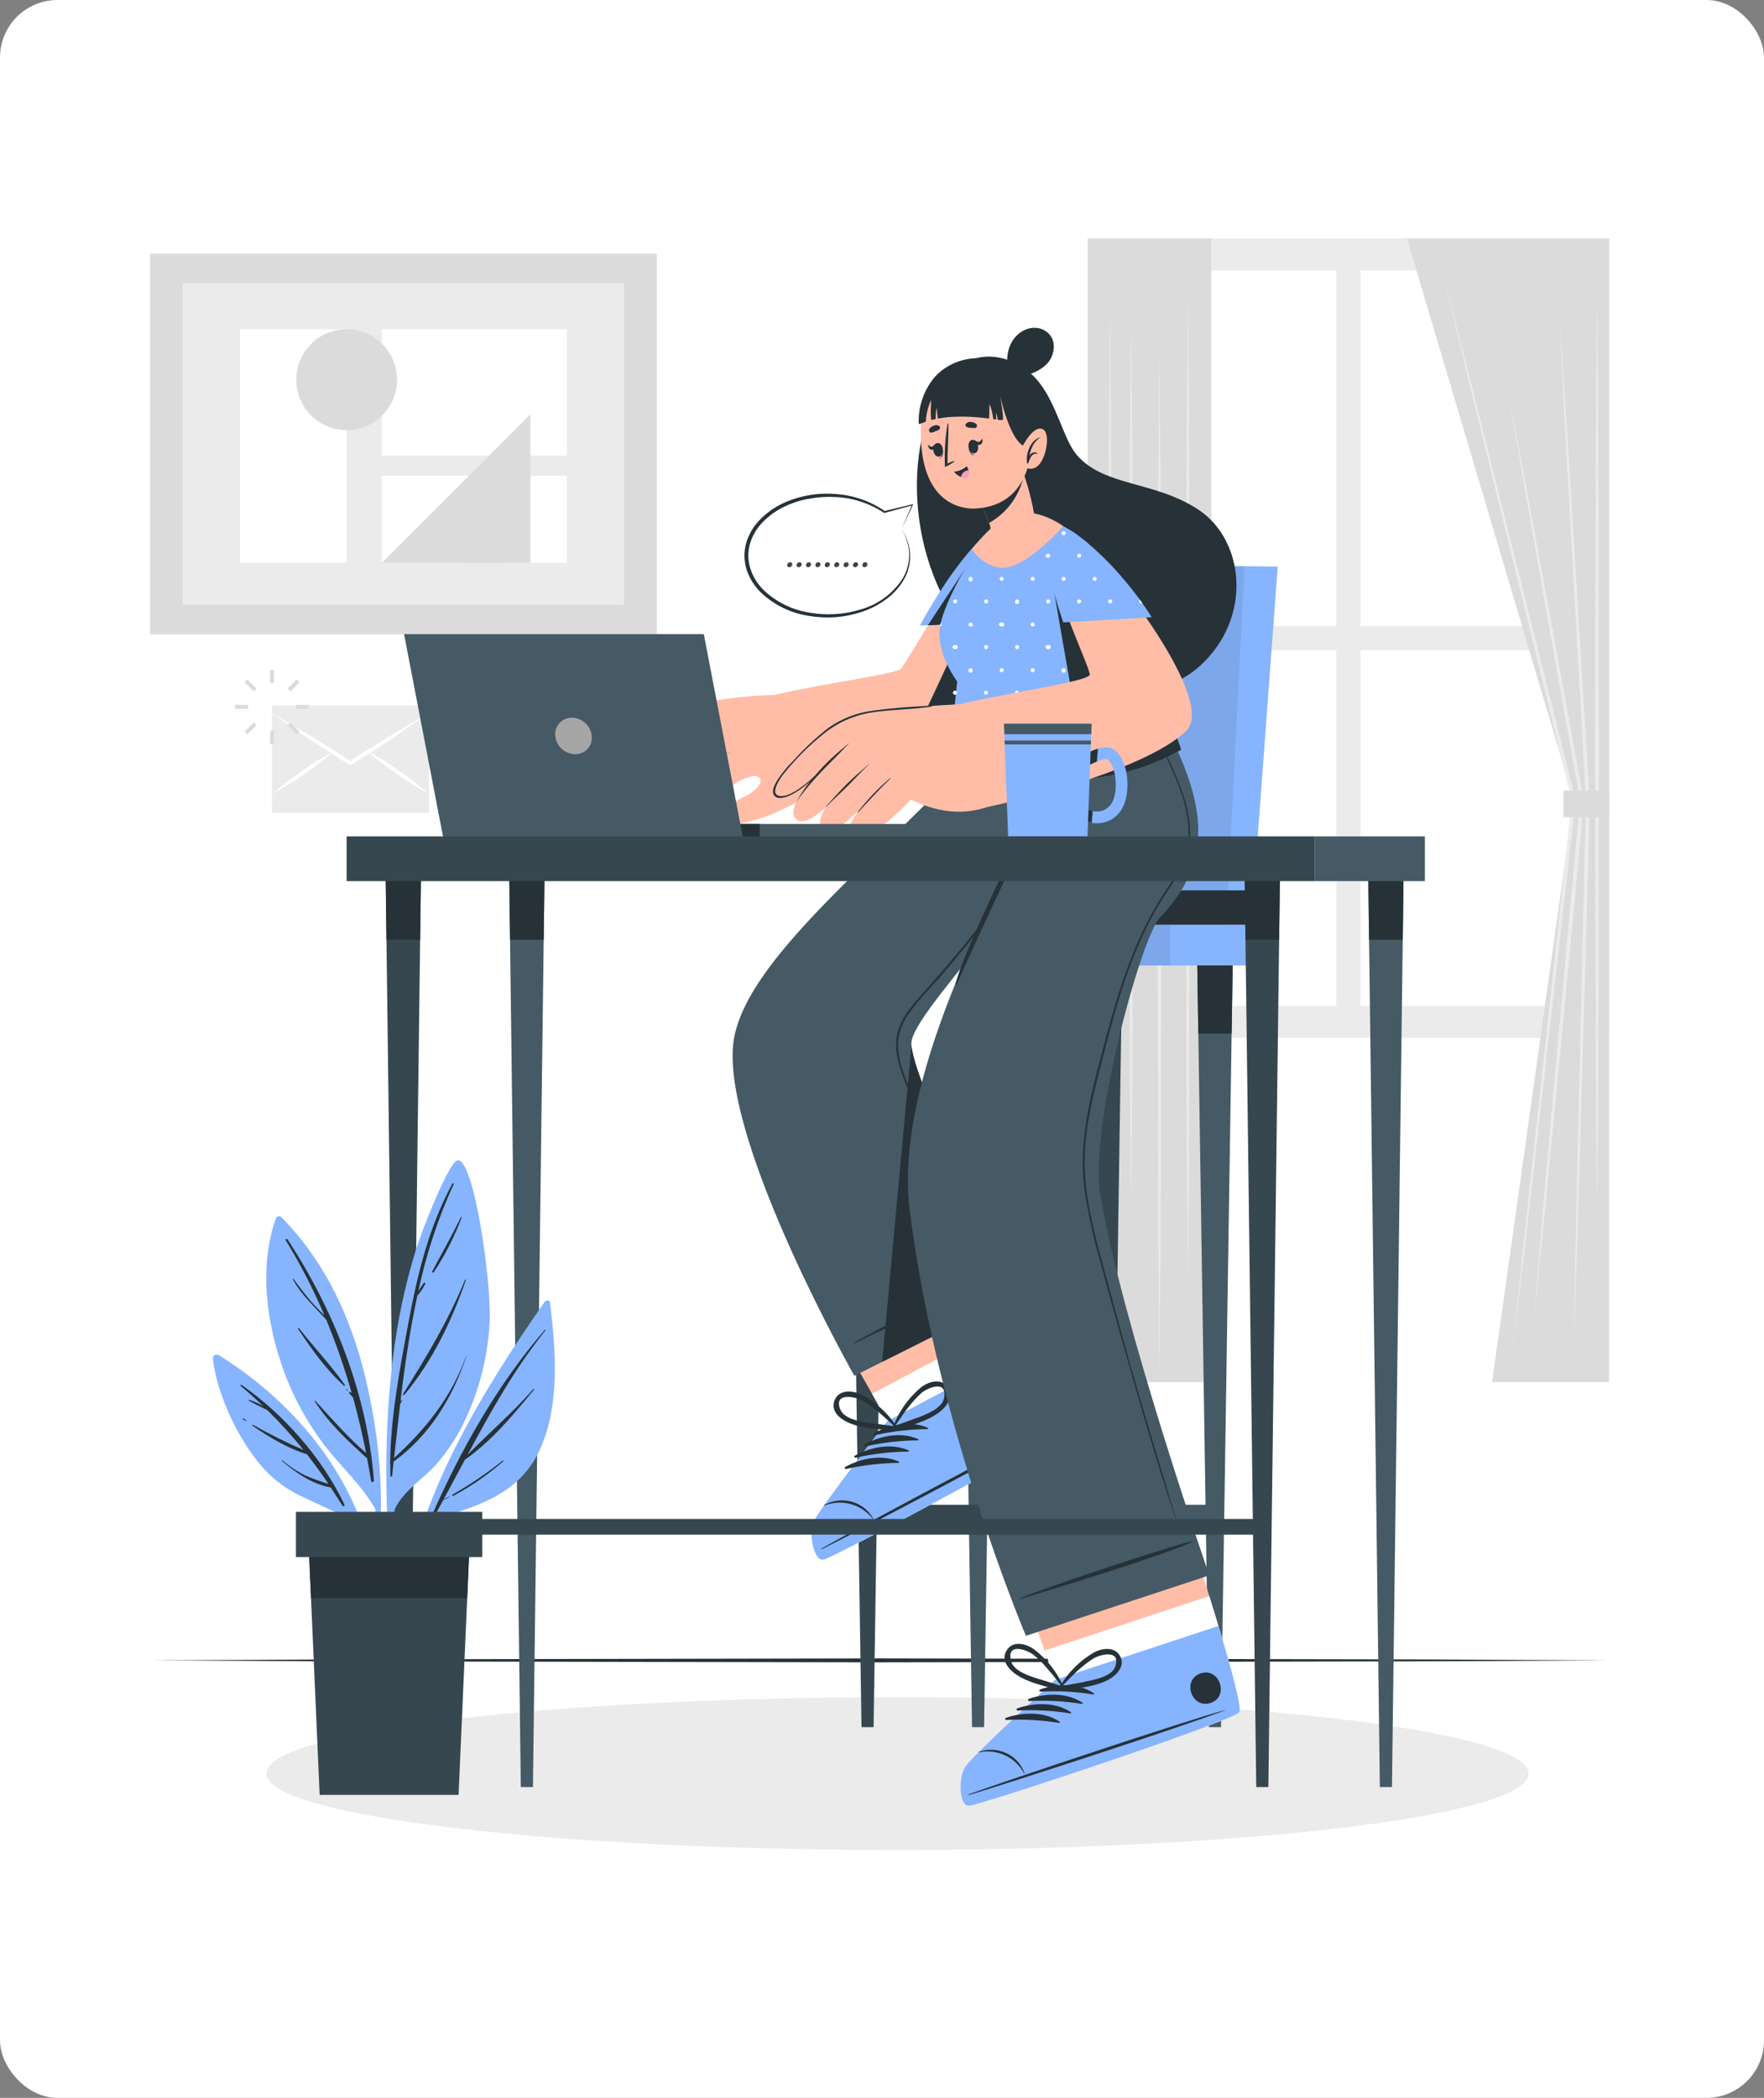 <?xml version="1.0" encoding="UTF-8"?> <svg xmlns="http://www.w3.org/2000/svg" width="460" height="547" viewBox="0 0 460 547" fill="none"><rect x="0" y="0" width="460" height="547" fill="#808080" stroke="none"/><rect width="460" height="547" rx="15" fill="white"></rect><mask id="mask0_822_4425" style="mask-type:alpha" maskUnits="userSpaceOnUse" x="0" y="0" width="460" height="547"><rect width="460" height="547" rx="15" fill="white"></rect></mask><g mask="url(#mask0_822_4425)"><path d="M39.398 432.928L86.921 432.682L134.454 432.59L229.5 432.417L324.546 432.59L372.079 432.682L419.602 432.928L372.079 433.173L324.546 433.265L229.5 433.439L134.454 433.265L86.921 433.173L39.398 432.928Z" fill="#263238"></path><path d="M171.277 66.143H39.132V165.379H171.277V66.143Z" fill="#DBDBDB"></path><path d="M162.743 73.828H47.656V157.693H162.743V73.828Z" fill="#EBEBEB"></path><path d="M90.355 85.857H62.577V146.768H90.355V85.857Z" fill="white"></path><path d="M147.822 85.857H99.563V118.796H147.822V85.857Z" fill="white"></path><path d="M122.292 124.039H99.563V146.768H122.292V124.039Z" fill="white"></path><path d="M147.822 124.039H131.96V146.768H147.822V124.039Z" fill="white"></path><path d="M90.396 112.143C97.654 112.143 103.538 106.258 103.538 99C103.538 91.741 97.654 85.857 90.396 85.857C83.137 85.857 77.253 91.741 77.253 99C77.253 106.258 83.137 112.143 90.396 112.143Z" fill="#DBDBDB"></path><path d="M99.563 146.768H138.307V108.024L99.563 146.768Z" fill="#DBDBDB"></path><path d="M419.602 62.167H283.656V270.614H419.602V62.167Z" fill="#EBEBEB"></path><path d="M348.471 70.516H291.065V163.232H348.471V70.516Z" fill="white"></path><path d="M412.193 70.516H354.787V163.232H412.193V70.516Z" fill="white"></path><path d="M348.471 169.538H291.065V262.254H348.471V169.538Z" fill="white"></path><path d="M412.193 169.538H354.787V262.254H412.193V169.538Z" fill="white"></path><path d="M366.887 62.167H419.602V360.376H389.085L410.384 208.629L366.887 62.167Z" fill="#DBDBDB"></path><path d="M376.024 70.22L384.854 104.764L393.531 139.348L410.884 208.507L410.905 208.599L410.895 208.691L402.688 281.018L398.58 317.176L394.318 353.324L398.079 317.125L402.014 280.936L409.883 208.578L409.893 208.752L392.877 139.512L384.374 104.886L376.024 70.22Z" fill="#EBEBEB"></path><path d="M416.465 76.342L416.71 106.246L416.853 136.16L416.976 195.967L416.853 255.785L416.72 285.688L416.465 315.602L416.209 285.688L416.076 255.785L415.954 195.967L416.076 136.16L416.219 106.246L416.465 76.342Z" fill="#EBEBEB"></path><path d="M406.612 81.943L408.718 113.706L410.68 145.48L414.574 209.018C414.318 220.822 413.92 232.626 413.603 244.43L412.581 279.832L411.559 315.245L410.394 350.688L411.068 315.275L411.896 279.863L412.734 244.451C413.02 232.647 413.245 220.832 413.603 209.039L410.026 145.47L408.248 113.737L406.612 81.943Z" fill="#EBEBEB"></path><path d="M399.755 346.15L402.668 311.79L405.734 277.441C407.849 254.548 409.873 231.645 412.05 208.762V208.895L402.535 155.404L397.844 128.648L393.235 101.882L398.273 128.576L403.24 155.23L413.02 208.67V208.803C410.976 231.696 408.728 254.579 406.592 277.471L403.24 311.79L399.755 346.15Z" fill="#EBEBEB"></path><path d="M419.602 206.125H407.696V213.075H419.602V206.125Z" fill="#DBDBDB"></path><path d="M315.859 62.167H283.656V360.386H315.859V62.167Z" fill="#DBDBDB"></path><path d="M309.747 76.342L310.003 108.586L310.095 140.83L310.258 205.318L310.095 269.807L310.003 302.051L309.747 334.295L309.502 302.051L309.41 269.807L309.247 205.318L309.41 140.83L309.502 108.586L309.747 76.342Z" fill="#EBEBEB"></path><path d="M294.969 83.813L295.215 112.613L295.358 141.403L295.48 198.982L295.358 256.562L295.215 285.352L294.969 314.151L294.714 285.352L294.571 256.562L294.458 198.982L294.581 141.403L294.714 112.613L294.969 83.813Z" fill="#EBEBEB"></path><path d="M302.358 90.619L302.614 124.325L302.696 158.04L302.869 225.462L302.696 292.883L302.614 326.599L302.358 360.315L302.113 326.599L302.021 292.883L301.847 225.462L302.021 158.04L302.113 124.325L302.358 90.619Z" fill="#EBEBEB"></path><path d="M289.471 78.038L289.716 113.328L289.808 148.607L289.982 219.176L289.808 289.745L289.716 325.025L289.471 360.315L289.215 325.025L289.134 289.745L288.96 219.176L289.134 148.607L289.226 113.328L289.471 78.038Z" fill="#EBEBEB"></path><path d="M111.888 183.948H70.937V211.972H111.888V183.948Z" fill="#EBEBEB"></path><path d="M70.937 186.003C74.463 187.985 77.937 190.091 81.392 192.135C83.129 193.157 84.826 194.25 86.502 195.313L91.612 198.512H91.06L96.17 195.313C97.887 194.291 99.583 193.167 101.28 192.135L106.482 189.017C108.229 187.995 109.967 186.973 111.735 185.951C110.089 187.127 108.403 188.251 106.748 189.396L101.873 192.85C100.197 193.984 98.48 195.047 96.763 196.151L91.653 199.432L91.377 199.605L91.101 199.432L85.991 196.151C84.294 195.047 82.587 193.984 80.881 192.85C77.6 190.581 74.238 188.343 70.937 186.003Z" fill="white"></path><path d="M71.09 206.984C73.563 204.818 76.16 202.798 78.867 200.934C81.549 199.03 84.34 197.286 87.227 195.712C84.757 197.884 82.16 199.907 79.45 201.772C76.768 203.672 73.977 205.413 71.09 206.984Z" fill="white"></path><path d="M111.796 206.984C108.911 205.411 106.119 203.67 103.436 201.772C100.728 199.91 98.134 197.886 95.669 195.712C98.553 197.286 101.341 199.03 104.019 200.934C106.73 202.793 109.327 204.814 111.796 206.984Z" fill="white"></path><path d="M71.448 174.689H70.426V178.072H71.448V174.689Z" fill="#DBDBDB"></path><path d="M64.492 177.145L63.77 177.867L66.162 180.259L66.884 179.537L64.492 177.145Z" fill="#DBDBDB"></path><path d="M64.692 183.805H61.309V184.827H64.692V183.805Z" fill="#DBDBDB"></path><path d="M66.17 188.377L63.778 190.769L64.5 191.492L66.892 189.1L66.17 188.377Z" fill="#DBDBDB"></path><path d="M71.448 190.571H70.426V193.954H71.448V190.571Z" fill="#DBDBDB"></path><path d="M75.726 188.377L75.003 189.099L77.395 191.491L78.118 190.769L75.726 188.377Z" fill="#DBDBDB"></path><path d="M80.574 183.805H77.191V184.827H80.574V183.805Z" fill="#DBDBDB"></path><path d="M77.384 177.151L74.992 179.543L75.715 180.266L78.107 177.874L77.384 177.151Z" fill="#DBDBDB"></path><path d="M234.017 482.362C324.919 482.362 398.61 473.444 398.61 462.443C398.61 451.442 324.919 442.524 234.017 442.524C143.115 442.524 69.424 451.442 69.424 462.443C69.424 473.444 143.115 482.362 234.017 482.362Z" fill="#EBEBEB"></path><path d="M316.84 392.355H255.05V396.443H316.84V392.355Z" fill="#455A64"></path><path d="M259.69 250.133L259.393 269.5L257.513 392.355L257.452 396.443L256.624 450.333H253.476L252.648 396.443L252.587 392.355L250.706 269.5L250.41 250.133H259.69Z" fill="#455A64"></path><path d="M250.41 250.133H259.69L259.393 269.5H250.706L250.41 250.133Z" fill="#263238"></path><path d="M321.47 250.133L321.173 269.5L318.404 450.333H315.256L314.428 396.443L314.367 392.355L312.486 269.5L312.19 250.133H321.47Z" fill="#455A64"></path><path d="M321.47 250.133L321.173 269.5H312.486L312.19 250.133H321.47Z" fill="#263238"></path><path d="M288.02 392.355H226.23V396.443H288.02V392.355Z" fill="#37474F"></path><path d="M230.869 250.133L230.573 269.5L228.693 392.355L228.631 396.443L227.803 450.333H224.656L221.886 269.5L221.59 250.133H230.869Z" fill="#37474F"></path><path d="M221.59 250.133H230.869L230.573 269.5H221.886L221.59 250.133Z" fill="#263238"></path><path d="M292.66 250.133L292.363 269.5L290.483 392.355L290.421 396.443L289.594 450.333H286.446L285.618 396.443L285.557 392.355L283.676 269.5L283.38 250.133H292.66Z" fill="#37474F"></path><path d="M283.38 250.133H292.66L292.363 269.5H283.676L283.38 250.133Z" fill="#263238"></path><path d="M326.294 241.119H217.9V251.728H326.294V241.119Z" fill="#86B4FF"></path><path opacity="0.1" d="M305.159 241.119H217.9V251.728H305.159V241.119Z" fill="#263238"></path><path d="M333.192 147.729L326.273 241.119H261.621L261.039 232.156L255.449 146.932L324.526 147.637L333.192 147.729Z" fill="#86B4FF"></path><path opacity="0.1" d="M324.526 147.637L319.773 241.119H261.621L261.039 232.156L255.449 146.932L324.526 147.637Z" fill="#263238"></path><path d="M326.938 232.156L326.273 241.119H261.621L261.039 232.156H326.938Z" fill="#263238"></path><path d="M248.632 96.987C235.938 110.518 234.763 143.815 252.199 165.389C266.956 183.652 299.364 185.747 312.691 173.831C326.835 161.189 324.515 140.882 312.599 132.951C301.091 125.296 287.887 126.952 280.774 118.592C277.36 114.586 275.756 105.847 270.983 99.715C265.658 92.888 255.132 90.047 248.632 96.987Z" fill="#263238"></path><path d="M263.88 148.158C260.579 170.039 257.677 186.994 252.076 191.746C247.559 195.548 240.946 198.624 234.058 201.046C226.683 203.538 219.151 205.542 211.513 207.046C209.162 207.526 207.2 207.884 205.81 208.149C202.366 208.783 193.965 186.544 196.091 183.458C196.581 182.753 198.809 181.986 201.967 181.199C212.606 178.562 233.833 175.721 234.957 174.362C236.082 173.003 241.897 163.059 249.776 150.028C255.213 141.024 260.18 137.979 262.603 140.013C263.962 141.167 264.514 143.937 263.88 148.158Z" fill="#FFBDA7"></path><path d="M211.513 207.046C208.095 209.09 204.544 210.903 200.884 212.472C197.941 213.597 189.386 216.56 187.833 213.494C186.811 211.369 191.594 209.018 194.987 207.281C196.765 206.361 198.881 204.215 198.237 203.111C197.123 201.067 192.555 203.581 189.591 205.645C183.857 209.631 176.305 216.591 172.421 213.821C170.939 212.799 172.421 210.541 174.567 208.292C170.939 211.011 167.005 213.31 165.369 212.217C164.937 211.935 164.628 211.501 164.503 211C164.377 210.5 164.446 209.971 164.695 209.519C164.23 209.784 163.697 209.904 163.163 209.864C162.63 209.824 162.121 209.625 161.7 209.294C160.351 208.088 160.801 206.116 161.997 204.031C161.762 204.026 161.532 203.965 161.326 203.853C161.12 203.741 160.943 203.581 160.811 203.387C157.837 199.575 170.101 186.953 174.588 185.502C187.761 181.209 202.182 181.209 202.182 181.209C207.66 184.991 211.523 207.035 211.513 207.046Z" fill="#FFBDA7"></path><path d="M190.735 196.131C187.569 196.865 184.606 198.293 182.059 200.311C179.095 202.723 176.846 205.861 174.148 208.487C174.142 208.494 174.136 208.503 174.133 208.513C174.13 208.522 174.128 208.532 174.129 208.542C174.129 208.552 174.132 208.562 174.136 208.571C174.14 208.58 174.146 208.588 174.153 208.594C174.161 208.601 174.169 208.606 174.179 208.61C174.188 208.613 174.198 208.615 174.208 208.614C174.218 208.614 174.228 208.611 174.237 208.607C174.246 208.603 174.254 208.597 174.261 208.589C175.518 207.22 176.928 205.973 178.247 204.655C179.565 203.336 180.781 202.028 182.151 200.832C184.625 198.633 187.568 197.025 190.756 196.131C190.756 196.131 190.766 196.121 190.735 196.131Z" fill="#263238"></path><path d="M187.772 190.632C184.25 191.774 180.853 193.27 177.633 195.098C174.2 197.214 171.634 200.423 169.11 203.52C167.584 205.373 166.109 207.26 164.685 209.182C164.623 209.263 164.685 209.376 164.797 209.294C167.352 206.105 170.006 202.995 172.759 199.963C175.29 197.134 178.357 194.834 181.783 193.197C183.735 192.257 185.769 191.481 187.782 190.694C187.823 190.683 187.802 190.622 187.772 190.632Z" fill="#263238"></path><path d="M183.592 185.962C180.219 186.984 177.276 187.792 174.394 189.876C171.169 192.419 168.275 195.355 165.778 198.614C164.409 200.342 163.09 202.12 161.803 203.908C161.752 203.98 161.874 204.072 161.935 204C164.894 200.049 168.107 196.294 171.553 192.758C173.164 191.051 175.033 189.606 177.092 188.476C179.187 187.452 181.364 186.608 183.602 185.952C183.602 185.952 183.602 185.952 183.592 185.962Z" fill="#263238"></path><path d="M263.88 148.158C260.579 170.039 257.676 186.994 252.076 191.746C247.559 195.548 240.946 198.624 234.058 201.047L262.603 140.013C263.962 141.168 264.514 143.937 263.88 148.158Z" fill="#263238"></path><path d="M265.27 144.376C265.27 144.714 265.27 145.071 265.27 145.398C265.27 145.725 265.27 145.971 265.209 146.277C264.744 151.74 263.845 157.156 262.521 162.476H261.621H260.742L253.588 162.711H252.566L245.474 162.946H244.564L241.958 163.028L239.914 163.099C239.914 163.099 247.068 149.384 255.244 141.106C256.008 140.313 256.874 139.625 257.819 139.062C261.519 137.089 265.198 138.255 265.27 144.376Z" fill="#86B4FF"></path><path d="M261.202 139.542C261.496 139.542 261.734 139.304 261.734 139.011C261.734 138.717 261.496 138.479 261.202 138.479C260.909 138.479 260.671 138.717 260.671 139.011C260.671 139.304 260.909 139.542 261.202 139.542Z" fill="white"></path><path d="M253.64 150.948C253.64 151.054 253.608 151.157 253.549 151.245C253.49 151.332 253.407 151.4 253.309 151.44C253.211 151.48 253.104 151.49 253.001 151.469C252.897 151.447 252.803 151.396 252.729 151.32C252.655 151.245 252.605 151.149 252.586 151.046C252.566 150.942 252.578 150.835 252.62 150.738C252.662 150.641 252.732 150.559 252.82 150.501C252.909 150.444 253.013 150.415 253.118 150.417C253.188 150.417 253.256 150.431 253.32 150.457C253.384 150.484 253.442 150.524 253.491 150.573C253.539 150.623 253.577 150.681 253.603 150.746C253.628 150.81 253.641 150.879 253.64 150.948Z" fill="white"></path><path d="M261.202 151.459C261.496 151.459 261.734 151.221 261.734 150.928C261.734 150.634 261.496 150.396 261.202 150.396C260.909 150.396 260.671 150.634 260.671 150.928C260.671 151.221 260.909 151.459 261.202 151.459Z" fill="white"></path><path d="M257.155 145.429C257.449 145.429 257.687 145.191 257.687 144.898C257.687 144.604 257.449 144.366 257.155 144.366C256.862 144.366 256.624 144.604 256.624 144.898C256.624 145.191 256.862 145.429 257.155 145.429Z" fill="white"></path><path d="M265.27 144.376C265.27 144.714 265.27 145.071 265.27 145.398C265.191 145.421 265.108 145.425 265.027 145.41C264.946 145.395 264.87 145.361 264.804 145.312C264.738 145.262 264.685 145.198 264.648 145.124C264.612 145.051 264.592 144.97 264.592 144.887C264.592 144.805 264.612 144.724 264.648 144.65C264.685 144.577 264.738 144.513 264.804 144.463C264.87 144.413 264.946 144.38 265.027 144.365C265.108 144.35 265.191 144.354 265.27 144.376Z" fill="white"></path><path d="M245.555 162.834C245.557 162.919 245.536 163.004 245.494 163.079H244.585C244.531 162.997 244.503 162.901 244.503 162.803C244.535 162.692 244.602 162.594 244.694 162.525C244.786 162.455 244.898 162.418 245.014 162.418C245.129 162.418 245.242 162.455 245.334 162.525C245.426 162.594 245.493 162.692 245.525 162.803L245.555 162.834Z" fill="white"></path><path d="M253.64 162.803H252.618C252.649 162.692 252.716 162.594 252.809 162.525C252.901 162.455 253.013 162.418 253.129 162.418C253.244 162.418 253.356 162.455 253.449 162.525C253.541 162.594 253.608 162.692 253.64 162.803Z" fill="white"></path><path d="M261.632 162.537H260.753C260.799 162.459 260.865 162.395 260.944 162.35C261.022 162.305 261.112 162.282 261.202 162.282C261.289 162.286 261.374 162.311 261.449 162.356C261.524 162.401 261.586 162.463 261.632 162.537Z" fill="white"></path><path d="M249.071 157.345C249.365 157.345 249.603 157.107 249.603 156.814C249.603 156.52 249.365 156.282 249.071 156.282C248.778 156.282 248.54 156.52 248.54 156.814C248.54 157.107 248.778 157.345 249.071 157.345Z" fill="white"></path><path d="M257.155 157.345C257.449 157.345 257.687 157.107 257.687 156.814C257.687 156.52 257.449 156.282 257.155 156.282C256.862 156.282 256.624 156.52 256.624 156.814C256.624 157.107 256.862 157.345 257.155 157.345Z" fill="white"></path><path d="M265.27 144.377C265.27 144.714 265.27 145.072 265.27 145.399C265.27 145.726 265.27 145.971 265.209 146.278C264.744 151.74 263.845 157.157 262.521 162.476H261.621H260.742L253.588 162.711H252.566L245.474 162.946H244.564L241.958 163.028L257.768 139.083C261.519 137.09 265.198 138.255 265.27 144.377Z" fill="#263238"></path><path d="M214.732 406.652C217.256 406.223 278.576 373.437 280.14 370.709C280.733 369.687 276.481 360.489 271.024 349.482C269.838 347.111 268.612 344.668 267.345 342.195C259.169 326.129 250.093 309.276 250.093 309.276L209.009 331.096L227.405 363.411L231.432 370.514C231.432 370.514 213.557 393.571 212.177 396.739C210.797 399.907 212.208 407.082 214.732 406.652Z" fill="#FFBDA7"></path><path d="M214.732 406.652C217.256 406.223 278.576 373.437 280.14 370.709C280.855 369.441 274.427 356.114 267.345 342.195L227.395 363.412L231.421 370.514C231.421 370.514 213.557 393.571 212.177 396.739C210.797 399.907 212.208 407.082 214.732 406.652Z" fill="white"></path><path d="M214.732 406.653C217.256 406.223 278.576 373.438 280.14 370.709C280.733 369.687 276.481 360.489 271.024 349.482L231.421 370.515C231.421 370.515 213.557 393.571 212.177 396.739C210.797 399.907 212.208 407.082 214.732 406.653Z" fill="#86B4FF"></path><path d="M214.303 403.73C224.451 397.986 265.904 375.747 276.369 370.842C276.451 370.842 276.481 370.842 276.369 370.903C266.445 376.82 224.809 398.712 214.364 403.904C214.17 404.006 214.088 403.852 214.303 403.73Z" fill="#263238"></path><path d="M214.936 392.426C216.063 391.784 217.311 391.384 218.6 391.25C219.89 391.117 221.193 391.252 222.428 391.649C224.658 392.339 226.534 393.867 227.66 395.911C227.66 395.973 227.579 396.034 227.538 395.973C226.101 394.123 224.102 392.791 221.842 392.175C219.583 391.56 217.184 391.694 215.008 392.559C214.926 392.59 214.855 392.477 214.936 392.426Z" fill="#263238"></path><path d="M227.977 373.662C232.065 371.404 237.604 370.31 241.958 372.303C242.132 372.385 242.02 372.62 241.856 372.63C237.252 372.668 232.664 373.196 228.171 374.204C228.1 374.23 228.02 374.226 227.951 374.193C227.882 374.161 227.829 374.102 227.803 374.03C227.778 373.958 227.782 373.879 227.814 373.81C227.847 373.741 227.905 373.688 227.977 373.662Z" fill="#263238"></path><path d="M225.463 376.606C229.551 374.347 235.09 373.243 239.444 375.247C239.618 375.318 239.505 375.563 239.342 375.563C234.737 375.6 230.149 376.131 225.657 377.147C225.622 377.16 225.584 377.166 225.546 377.164C225.508 377.162 225.471 377.153 225.437 377.137C225.403 377.121 225.372 377.098 225.347 377.07C225.322 377.042 225.302 377.009 225.289 376.974C225.276 376.938 225.271 376.9 225.273 376.863C225.275 376.825 225.284 376.788 225.3 376.754C225.316 376.72 225.339 376.689 225.367 376.664C225.395 376.638 225.427 376.619 225.463 376.606Z" fill="#263238"></path><path d="M222.949 379.539C227.037 377.28 232.576 376.187 236.93 378.18C237.104 378.262 236.991 378.497 236.828 378.497C232.223 378.534 227.635 379.065 223.143 380.081C223.071 380.106 222.992 380.103 222.923 380.07C222.854 380.037 222.801 379.979 222.775 379.907C222.749 379.835 222.753 379.756 222.786 379.687C222.818 379.618 222.877 379.565 222.949 379.539Z" fill="#263238"></path><path d="M220.435 382.472C224.523 380.214 230.062 379.12 234.416 381.113C234.589 381.195 234.477 381.43 234.314 381.44C229.708 381.477 225.121 382.008 220.629 383.024C220.56 383.036 220.488 383.024 220.428 382.988C220.367 382.953 220.321 382.897 220.297 382.831C220.274 382.764 220.275 382.692 220.3 382.626C220.325 382.56 220.373 382.506 220.435 382.472Z" fill="#263238"></path><path d="M268.53 362.503C273.15 360.05 276.972 367.235 272.342 369.657C267.712 372.079 263.9 364.935 268.53 362.503Z" fill="#263238"></path><path d="M221.212 370.924C224.962 372.6 229.306 372.589 233.322 373.049C233.412 373.053 233.502 373.036 233.583 372.998C233.665 372.96 233.736 372.903 233.791 372.832C233.846 372.761 233.883 372.678 233.9 372.589C233.916 372.501 233.911 372.41 233.884 372.324C233.902 372.318 233.918 372.307 233.931 372.294C233.944 372.281 233.954 372.265 233.96 372.247C233.966 372.229 233.968 372.21 233.965 372.192C233.963 372.173 233.956 372.155 233.946 372.14C231.625 368.528 228.397 365.589 224.584 363.616C222.346 362.513 218.82 362.226 217.655 365.068C216.49 367.909 219.014 369.942 221.212 370.924ZM219.168 367.612C217.185 362.921 223.061 364.199 224.676 365.078C225.718 365.666 226.719 366.325 227.671 367.05C229.664 368.522 231.411 370.249 233.241 371.905C231.288 371.557 229.316 371.384 227.354 371.108C225.034 370.781 220.302 370.198 219.198 367.612H219.168Z" fill="#263238"></path><path d="M247.16 361.695C245.402 359.181 242.05 360.243 240.078 361.817C236.795 364.585 234.297 368.165 232.832 372.201C232.825 372.218 232.823 372.237 232.825 372.255C232.827 372.274 232.833 372.292 232.843 372.307C232.853 372.323 232.866 372.337 232.882 372.346C232.898 372.356 232.915 372.362 232.934 372.364C232.93 372.454 232.947 372.544 232.983 372.626C233.02 372.709 233.075 372.781 233.144 372.839C233.213 372.896 233.295 372.937 233.383 372.957C233.47 372.978 233.562 372.978 233.649 372.957C237.461 371.618 241.703 370.658 244.983 368.195C246.874 366.754 248.816 364.076 247.16 361.695ZM238.984 369.748C237.124 370.453 235.244 371.056 233.404 371.792C234.825 369.748 236.153 367.704 237.778 365.824C238.544 364.908 239.37 364.044 240.251 363.238C241.631 362.022 247.089 359.477 246.189 364.495C245.719 367.295 241.222 368.91 239.015 369.748H238.984Z" fill="#263238"></path><path d="M237.676 272.566C238.698 284.534 266.231 336.952 266.231 336.952L230.041 355.093L222.796 358.731C222.796 358.731 189.305 299.69 191.114 273.118C192.657 250.573 231.687 222.161 255.694 194.424H288.05C277.83 225.871 240.384 260.588 237.768 271.186C237.67 271.639 237.639 272.104 237.676 272.566Z" fill="#455A64"></path><path d="M222.755 350.023C229.909 346.211 227.773 347.213 234.927 343.483C238.432 341.653 256.011 332.445 259.557 331.28C259.575 331.275 259.594 331.277 259.611 331.285C259.628 331.292 259.642 331.306 259.651 331.323C259.659 331.339 259.661 331.358 259.657 331.377C259.653 331.395 259.643 331.411 259.629 331.423C256.563 333.61 238.831 342.45 235.295 344.208C228.079 347.806 230.113 346.702 222.857 350.218C222.844 350.229 222.829 350.236 222.813 350.241C222.796 350.245 222.779 350.246 222.763 350.242C222.746 350.239 222.731 350.232 222.717 350.222C222.704 350.212 222.693 350.199 222.685 350.184C222.677 350.169 222.672 350.153 222.672 350.136C222.671 350.119 222.674 350.103 222.681 350.087C222.688 350.072 222.698 350.058 222.711 350.047C222.723 350.036 222.739 350.028 222.755 350.023Z" fill="#263238"></path><path d="M284.249 199.31C273.982 216.678 262.364 233.21 249.501 248.754C246.353 252.535 243.103 256.214 239.843 259.904C237.083 262.97 234.293 266.475 233.762 270.747C233.179 275.51 235.254 280.14 236.92 284.473C238.759 289.256 240.619 294.028 242.561 298.781C244.666 303.891 246.864 309.001 249.306 313.917C250.56 316.451 251.872 318.955 253.241 321.428C253.922 322.662 254.628 323.888 255.357 325.108C255.714 325.721 258.249 329.901 258.617 330.514C258.739 330.708 259.046 330.943 258.739 330.432C258.044 329.287 255.213 324.545 254.559 323.38C251.984 318.781 249.684 314.049 247.508 309.246C245.331 304.443 243.246 299.455 241.284 294.499C239.321 289.542 237.298 284.677 235.632 279.72C234.647 277.183 234.158 274.481 234.191 271.759C234.406 269.132 235.34 266.615 236.889 264.482C239.669 260.394 243.389 256.838 246.588 253.067C253.238 245.238 259.554 237.144 265.536 228.784C272.337 219.328 278.641 209.524 284.422 199.412C284.422 199.299 284.3 199.238 284.249 199.31Z" fill="#263238"></path><path d="M266.231 336.952L230.042 355.093L237.676 272.566C238.698 284.534 266.231 336.952 266.231 336.952Z" fill="#263238"></path><path d="M252.628 470.834C255.193 470.834 321.173 448.861 323.146 446.439C323.902 445.519 321.265 435.729 317.739 423.955C316.983 421.421 316.176 418.845 315.348 416.157C309.993 398.947 303.901 380.796 303.901 380.796L259.72 395.37L272.393 430.322L275.163 437.997C275.163 437.997 253.701 457.712 251.769 460.604C249.838 463.496 250.073 470.773 252.628 470.834Z" fill="#FFBDA7"></path><path d="M252.628 470.834C255.193 470.834 321.173 448.861 323.146 446.439C324.066 445.315 319.978 431.109 315.348 416.177L272.424 430.342L275.194 438.018C275.194 438.018 253.732 457.732 251.8 460.624C249.868 463.517 250.073 470.773 252.628 470.834Z" fill="white"></path><path d="M252.628 470.834C255.193 470.834 321.173 448.861 323.146 446.439C323.902 445.519 321.265 435.729 317.739 423.955L275.163 437.997C275.163 437.997 253.701 457.712 251.769 460.604C249.838 463.496 250.073 470.773 252.628 470.834Z" fill="#86B4FF"></path><path d="M252.699 467.819C263.665 463.874 308.286 448.953 319.426 445.887C319.518 445.887 319.538 445.887 319.426 445.948C308.644 450.108 263.911 464.661 252.74 468.003C252.526 468.075 252.464 467.911 252.699 467.819Z" fill="#263238"></path><path d="M255.234 456.792C256.452 456.349 257.748 456.164 259.041 456.249C260.334 456.333 261.596 456.685 262.746 457.282C264.832 458.347 266.425 460.179 267.191 462.392C267.191 462.454 267.089 462.495 267.058 462.392C265.954 460.327 264.21 458.675 262.087 457.686C259.964 456.696 257.577 456.422 255.285 456.904C255.193 456.945 255.142 456.823 255.234 456.792Z" fill="#263238"></path><path d="M271.249 440.501C275.653 438.958 281.305 438.815 285.26 441.523C285.413 441.626 285.26 441.84 285.107 441.82C280.562 441.077 275.95 440.824 271.351 441.064C271.278 441.072 271.205 441.053 271.147 441.01C271.088 440.966 271.048 440.902 271.035 440.831C271.022 440.759 271.037 440.685 271.076 440.624C271.116 440.562 271.178 440.519 271.249 440.501Z" fill="#263238"></path><path d="M268.275 442.965C272.679 441.432 278.331 441.288 282.286 443.987C282.439 444.099 282.286 444.314 282.133 444.283C277.587 443.544 272.976 443.294 268.377 443.537C268.308 443.536 268.242 443.51 268.19 443.466C268.138 443.421 268.103 443.36 268.091 443.293C268.079 443.225 268.09 443.156 268.124 443.096C268.157 443.036 268.211 442.99 268.275 442.965Z" fill="#263238"></path><path d="M265.27 445.437C269.675 443.904 275.326 443.751 279.282 446.459C279.435 446.562 279.282 446.776 279.138 446.756C274.589 446.017 269.974 445.767 265.372 446.01C265.304 446.008 265.238 445.983 265.185 445.939C265.133 445.894 265.098 445.833 265.086 445.766C265.074 445.698 265.086 445.628 265.119 445.569C265.153 445.509 265.206 445.462 265.27 445.437Z" fill="#263238"></path><path d="M262.327 447.911C266.731 446.368 272.383 446.225 276.338 448.933C276.491 449.035 276.338 449.25 276.195 449.229C271.646 448.487 267.031 448.233 262.429 448.473C262.356 448.482 262.283 448.463 262.225 448.419C262.166 448.376 262.126 448.312 262.113 448.24C262.1 448.168 262.115 448.094 262.154 448.033C262.194 447.972 262.256 447.928 262.327 447.911Z" fill="#263238"></path><path d="M313.11 436.311C318.087 434.676 320.642 442.443 315.654 444.037C310.667 445.632 308.133 437.956 313.11 436.311Z" fill="#263238"></path><path d="M265.045 436.648C268.459 438.937 272.751 439.663 276.624 440.797C277.023 440.91 277.309 440.521 277.299 440.174C277.318 440.171 277.336 440.163 277.351 440.152C277.367 440.141 277.38 440.127 277.39 440.111C277.4 440.094 277.406 440.076 277.408 440.057C277.409 440.038 277.407 440.018 277.401 440C275.721 436.046 273.032 432.603 269.603 430.015C267.559 428.554 264.156 427.675 262.531 430.281C260.906 432.887 263.052 435.309 265.045 436.648ZM263.625 433.02C262.459 428.053 268.029 430.312 269.481 431.456C270.406 432.211 271.28 433.027 272.097 433.899C273.751 435.729 275.31 437.642 276.767 439.632C274.897 438.958 272.986 438.447 271.095 437.844C268.837 437.159 264.248 435.79 263.625 433.02Z" fill="#263238"></path><path d="M292.179 431.998C290.871 429.218 287.366 429.688 285.179 430.915C281.477 433.089 278.411 436.198 276.287 439.929C276.277 439.945 276.271 439.963 276.269 439.982C276.267 440.002 276.27 440.021 276.276 440.039C276.283 440.057 276.294 440.073 276.309 440.086C276.323 440.098 276.34 440.108 276.359 440.113C276.308 440.45 276.543 440.879 276.962 440.808C280.947 440.133 285.281 439.908 288.939 438.028C291.075 436.883 293.416 434.563 292.179 431.998ZM282.787 438.549C280.835 438.927 278.883 439.213 276.941 439.663C278.689 437.905 280.344 436.086 282.256 434.553C283.165 433.777 284.128 433.067 285.138 432.427C286.701 431.456 292.506 429.862 290.779 434.665C289.798 437.21 285.117 438.048 282.787 438.498V438.549Z" fill="#263238"></path><path d="M267.529 426.52L315.348 410.761C315.348 410.761 292.373 344.607 286.906 311.402C284.024 293.936 297.606 244.328 302.43 239.31C314.755 226.484 315.307 213.065 306.385 194.342H266.026C266.026 194.342 268.499 214.149 268.152 214.936C259.138 235.365 232.975 281.192 237.226 315.49C244.155 371.486 267.529 426.52 267.529 426.52Z" fill="#455A64"></path><path d="M266.108 416.668C275.94 412.723 307.315 402.472 310.8 401.88C310.882 401.88 310.923 401.992 310.851 402.023C307.785 403.719 291.31 409.35 266.179 416.883C266.165 416.887 266.151 416.889 266.136 416.888C266.121 416.887 266.106 416.883 266.093 416.876C266.08 416.87 266.068 416.861 266.058 416.849C266.049 416.838 266.041 416.825 266.036 416.811C266.032 416.797 266.03 416.782 266.031 416.767C266.032 416.752 266.036 416.738 266.043 416.725C266.049 416.711 266.058 416.7 266.07 416.69C266.081 416.68 266.094 416.673 266.108 416.668Z" fill="#263238"></path><path d="M265.015 195.15C265.669 200.331 265.873 209.212 268.888 209.212C271.903 209.212 270.871 198.379 270.84 195.926C270.84 193.657 271.596 193.933 271.811 196.601C272.373 203.816 272.485 210.204 268.622 210.091C264.759 209.979 264.248 198.716 264.248 196.151C264.248 194.823 264.81 193.514 265.015 195.15Z" fill="#263238"></path><path d="M268.704 209.56C268.975 211.373 269.02 213.213 268.837 215.038C268.837 215.191 268.213 215.099 268.152 214.986C267.754 214.251 267.876 210.684 267.733 209.733C267.71 209.605 267.739 209.472 267.814 209.365C267.889 209.257 268.003 209.184 268.132 209.161C268.26 209.138 268.393 209.167 268.5 209.242C268.608 209.317 268.681 209.431 268.704 209.56Z" fill="#263238"></path><path d="M268.152 214.987C260.753 227.854 249.94 252.126 249.194 256.603C249.194 256.827 249.398 256.94 249.49 256.715C251.177 252.627 262.449 228.191 268.837 215.038C268.97 214.782 268.275 214.762 268.152 214.987Z" fill="#263238"></path><path d="M288.531 272.117C291.74 259.72 295.501 247.251 302.041 236.152C303.85 233.086 306.037 230.235 307.744 227.118C309.361 224.22 310.246 220.972 310.32 217.654C310.452 210.5 307.407 203.714 304.453 197.367C304.372 197.184 304.096 197.367 304.188 197.541C307.029 203.673 309.993 210.306 309.942 217.215C309.914 220.609 309.021 223.941 307.346 226.893C305.833 229.622 303.953 232.126 302.338 234.783C295.756 245.555 291.821 257.676 288.602 269.817C285.178 282.766 281.101 296.082 282.726 309.604C283.695 316.285 285.133 322.889 287.028 329.369C288.858 336.237 290.769 343.084 292.711 349.932C297.064 365.262 301.428 380.694 306.497 395.84C306.497 395.891 306.61 395.84 306.589 395.84C302.573 382.104 298.301 368.46 294.417 354.684C292.496 347.837 290.615 340.979 288.776 334.111C286.947 327.264 284.964 320.426 283.768 313.436C282.536 306.357 282.557 299.117 283.829 292.046C285.035 285.311 286.824 278.698 288.531 272.117Z" fill="#263238"></path><path d="M308.02 195.477C306.127 196.59 304.164 197.58 302.144 198.44L301.183 198.829C295.558 201.034 289.669 202.495 283.666 203.172C265.709 205.359 248.765 201.619 247.334 199.289L249.245 181.148L249.347 180.126L249.603 177.663C249.603 177.663 245.167 171.981 244.932 165.399C244.921 164.689 244.99 163.979 245.136 163.284C245.188 162.977 245.259 162.66 245.341 162.323C246.649 157.009 250.88 149.139 254.488 143.682C255.651 141.846 256.96 140.106 258.402 138.48C262.49 134.177 267.058 133.196 271.545 134.392C273.599 134.988 275.54 135.92 277.289 137.151C281.567 140.256 285.207 144.156 288.009 148.638C291.239 153.575 294.673 160.81 297.759 168.118C297.872 168.373 297.974 168.629 298.076 168.884C303.626 182.232 308.02 195.477 308.02 195.477Z" fill="#86B4FF"></path><path d="M261.734 139.011C261.734 139.152 261.678 139.287 261.578 139.387C261.478 139.486 261.343 139.542 261.202 139.542C261.097 139.542 260.994 139.511 260.907 139.453C260.82 139.394 260.752 139.311 260.711 139.214C260.671 139.117 260.661 139.01 260.681 138.907C260.702 138.804 260.752 138.709 260.827 138.635C260.901 138.561 260.996 138.51 261.099 138.49C261.202 138.469 261.309 138.48 261.406 138.52C261.503 138.56 261.586 138.628 261.644 138.716C261.703 138.803 261.734 138.906 261.734 139.011ZM269.286 138.49C269.181 138.49 269.078 138.521 268.99 138.58C268.902 138.639 268.834 138.722 268.794 138.82C268.755 138.918 268.745 139.025 268.766 139.129C268.787 139.232 268.839 139.327 268.914 139.4C268.99 139.474 269.085 139.524 269.189 139.543C269.293 139.563 269.4 139.551 269.497 139.509C269.594 139.467 269.676 139.398 269.733 139.309C269.79 139.22 269.82 139.116 269.818 139.011C269.818 138.941 269.804 138.873 269.777 138.809C269.75 138.745 269.711 138.687 269.662 138.639C269.612 138.59 269.553 138.552 269.489 138.526C269.425 138.501 269.356 138.488 269.286 138.49ZM277.381 138.49C277.275 138.488 277.171 138.517 277.082 138.575C276.993 138.632 276.923 138.715 276.881 138.813C276.84 138.91 276.829 139.018 276.849 139.122C276.869 139.226 276.92 139.322 276.995 139.397C277.07 139.472 277.165 139.522 277.269 139.543C277.373 139.563 277.481 139.551 277.579 139.51C277.676 139.468 277.759 139.399 277.817 139.31C277.874 139.221 277.904 139.117 277.902 139.011C277.902 138.873 277.847 138.74 277.749 138.642C277.651 138.545 277.519 138.49 277.381 138.49ZM253.118 150.396C253.049 150.396 252.979 150.41 252.915 150.436C252.85 150.463 252.792 150.502 252.743 150.552C252.693 150.601 252.654 150.659 252.627 150.724C252.601 150.788 252.587 150.858 252.587 150.927C252.564 151.006 252.56 151.09 252.575 151.171C252.59 151.251 252.624 151.328 252.674 151.393C252.723 151.459 252.787 151.512 252.861 151.549C252.934 151.586 253.016 151.605 253.098 151.605C253.18 151.605 253.261 151.586 253.335 151.549C253.409 151.512 253.473 151.459 253.522 151.393C253.572 151.328 253.605 151.251 253.62 151.171C253.635 151.09 253.631 151.006 253.609 150.927C253.612 150.792 253.562 150.662 253.471 150.563C253.379 150.464 253.253 150.404 253.118 150.396ZM261.202 150.396C261.133 150.396 261.063 150.41 260.999 150.436C260.935 150.463 260.876 150.502 260.827 150.552C260.777 150.601 260.738 150.659 260.711 150.724C260.685 150.788 260.671 150.858 260.671 150.927C260.671 151.068 260.727 151.203 260.827 151.303C260.926 151.403 261.061 151.459 261.202 151.459C261.342 151.456 261.476 151.399 261.575 151.3C261.674 151.201 261.731 151.067 261.734 150.927C261.734 150.856 261.719 150.785 261.691 150.719C261.663 150.653 261.623 150.594 261.571 150.544C261.519 150.494 261.458 150.456 261.392 150.43C261.325 150.405 261.253 150.393 261.182 150.396H261.202ZM269.286 150.396C269.217 150.396 269.148 150.41 269.085 150.437C269.021 150.463 268.963 150.503 268.914 150.552C268.866 150.602 268.827 150.66 268.802 150.725C268.776 150.789 268.764 150.858 268.765 150.927C268.765 151.033 268.797 151.136 268.855 151.224C268.914 151.311 268.998 151.379 269.096 151.419C269.193 151.459 269.301 151.469 269.404 151.448C269.507 151.426 269.602 151.375 269.676 151.299C269.75 151.224 269.8 151.128 269.819 151.025C269.838 150.921 269.826 150.814 269.785 150.717C269.743 150.62 269.673 150.538 269.584 150.48C269.496 150.423 269.392 150.394 269.286 150.396ZM277.381 150.396C277.311 150.396 277.242 150.41 277.177 150.436C277.113 150.463 277.054 150.502 277.005 150.552C276.955 150.601 276.916 150.659 276.89 150.724C276.863 150.788 276.849 150.858 276.849 150.927C276.827 151.006 276.823 151.09 276.838 151.171C276.853 151.251 276.886 151.328 276.936 151.393C276.985 151.459 277.05 151.512 277.123 151.549C277.197 151.586 277.278 151.605 277.36 151.605C277.442 151.605 277.524 151.586 277.597 151.549C277.671 151.512 277.735 151.459 277.784 151.393C277.834 151.328 277.868 151.251 277.883 151.171C277.898 151.09 277.894 151.006 277.871 150.927C277.874 150.792 277.825 150.662 277.733 150.563C277.642 150.464 277.515 150.404 277.381 150.396ZM285.465 150.396C285.395 150.396 285.326 150.41 285.261 150.436C285.197 150.463 285.138 150.502 285.089 150.552C285.039 150.601 285 150.659 284.974 150.724C284.947 150.788 284.933 150.858 284.933 150.927C284.933 151.068 284.989 151.203 285.089 151.303C285.189 151.403 285.324 151.459 285.465 151.459C285.605 151.456 285.738 151.399 285.837 151.3C285.937 151.201 285.993 151.067 285.996 150.927C285.996 150.858 285.982 150.788 285.956 150.724C285.929 150.659 285.89 150.601 285.84 150.552C285.791 150.502 285.732 150.463 285.668 150.436C285.604 150.41 285.534 150.396 285.465 150.396ZM257.155 144.376C257.05 144.376 256.947 144.408 256.859 144.467C256.771 144.525 256.703 144.609 256.663 144.707C256.623 144.805 256.614 144.912 256.635 145.015C256.656 145.119 256.708 145.213 256.783 145.287C256.859 145.361 256.954 145.411 257.058 145.43C257.162 145.45 257.269 145.438 257.366 145.396C257.463 145.354 257.545 145.284 257.602 145.196C257.659 145.107 257.689 145.003 257.687 144.898C257.687 144.828 257.673 144.76 257.646 144.696C257.619 144.632 257.58 144.574 257.53 144.525C257.481 144.477 257.422 144.439 257.358 144.413C257.293 144.387 257.225 144.375 257.155 144.376ZM265.249 144.376C265.144 144.374 265.039 144.404 264.95 144.462C264.861 144.519 264.792 144.602 264.75 144.7C264.709 144.797 264.697 144.905 264.718 145.009C264.738 145.113 264.789 145.209 264.864 145.283C264.938 145.358 265.034 145.409 265.138 145.429C265.242 145.45 265.35 145.438 265.447 145.397C265.545 145.355 265.628 145.286 265.685 145.197C265.743 145.108 265.773 145.003 265.771 144.898C265.771 144.763 265.719 144.633 265.625 144.536C265.532 144.439 265.405 144.382 265.27 144.376H265.249ZM273.333 144.376C273.254 144.354 273.171 144.35 273.09 144.365C273.009 144.38 272.933 144.414 272.867 144.463C272.802 144.513 272.749 144.577 272.712 144.65C272.675 144.724 272.656 144.805 272.656 144.887C272.656 144.97 272.675 145.051 272.712 145.124C272.749 145.198 272.802 145.262 272.867 145.312C272.933 145.361 273.009 145.395 273.09 145.41C273.171 145.425 273.254 145.421 273.333 145.398C273.413 145.421 273.496 145.425 273.577 145.41C273.658 145.395 273.734 145.361 273.799 145.312C273.865 145.262 273.918 145.198 273.955 145.124C273.992 145.051 274.011 144.97 274.011 144.887C274.011 144.805 273.992 144.724 273.955 144.65C273.918 144.577 273.865 144.513 273.799 144.463C273.734 144.414 273.658 144.38 273.577 144.365C273.496 144.35 273.413 144.354 273.333 144.376ZM281.417 144.376C281.312 144.376 281.209 144.408 281.121 144.467C281.034 144.525 280.966 144.609 280.926 144.707C280.886 144.805 280.876 144.912 280.897 145.015C280.918 145.119 280.97 145.213 281.045 145.287C281.121 145.361 281.216 145.411 281.32 145.43C281.424 145.45 281.531 145.438 281.628 145.396C281.725 145.354 281.807 145.284 281.864 145.196C281.922 145.107 281.951 145.003 281.949 144.898C281.949 144.828 281.935 144.76 281.908 144.696C281.881 144.632 281.842 144.574 281.793 144.525C281.743 144.477 281.685 144.439 281.62 144.413C281.556 144.387 281.487 144.375 281.417 144.376ZM245.31 162.394C245.228 162.731 245.157 163.048 245.106 163.355C245.231 163.337 245.346 163.275 245.429 163.179C245.512 163.083 245.557 162.96 245.556 162.834C245.556 162.745 245.534 162.659 245.491 162.582C245.448 162.505 245.386 162.44 245.31 162.394ZM253.118 162.312C253.012 162.31 252.908 162.34 252.819 162.398C252.73 162.455 252.661 162.538 252.619 162.636C252.578 162.733 252.566 162.841 252.586 162.945C252.607 163.049 252.657 163.145 252.732 163.22C252.807 163.294 252.903 163.345 253.007 163.365C253.111 163.386 253.219 163.374 253.316 163.333C253.414 163.291 253.497 163.222 253.554 163.133C253.612 163.044 253.642 162.94 253.64 162.834C253.64 162.695 253.585 162.563 253.487 162.465C253.389 162.367 253.257 162.312 253.118 162.312ZM261.202 162.312C261.123 162.29 261.04 162.286 260.959 162.301C260.878 162.316 260.802 162.35 260.736 162.399C260.671 162.449 260.617 162.513 260.581 162.586C260.544 162.66 260.525 162.741 260.525 162.823C260.525 162.906 260.544 162.987 260.581 163.06C260.617 163.134 260.671 163.198 260.736 163.248C260.802 163.297 260.878 163.331 260.959 163.346C261.04 163.361 261.123 163.357 261.202 163.334C261.281 163.357 261.365 163.361 261.446 163.346C261.526 163.331 261.603 163.297 261.668 163.248C261.734 163.198 261.787 163.134 261.824 163.06C261.861 162.987 261.88 162.906 261.88 162.823C261.88 162.741 261.861 162.66 261.824 162.586C261.787 162.513 261.734 162.449 261.668 162.399C261.603 162.35 261.526 162.316 261.446 162.301C261.365 162.286 261.281 162.29 261.202 162.312ZM269.286 162.312C269.181 162.312 269.078 162.344 268.99 162.403C268.902 162.462 268.834 162.545 268.794 162.643C268.755 162.741 268.745 162.848 268.766 162.951C268.787 163.055 268.839 163.149 268.914 163.223C268.99 163.297 269.085 163.347 269.189 163.366C269.293 163.386 269.4 163.374 269.497 163.332C269.594 163.29 269.676 163.22 269.733 163.132C269.79 163.043 269.82 162.939 269.818 162.834C269.818 162.764 269.804 162.696 269.777 162.632C269.75 162.568 269.711 162.51 269.662 162.461C269.612 162.413 269.553 162.375 269.489 162.349C269.425 162.324 269.356 162.311 269.286 162.312ZM277.381 162.312C277.275 162.31 277.171 162.34 277.082 162.398C276.993 162.455 276.923 162.538 276.881 162.636C276.84 162.733 276.829 162.841 276.849 162.945C276.869 163.049 276.92 163.145 276.995 163.22C277.07 163.294 277.165 163.345 277.269 163.365C277.373 163.386 277.481 163.374 277.579 163.333C277.676 163.291 277.759 163.222 277.817 163.133C277.874 163.044 277.904 162.94 277.902 162.834C277.902 162.695 277.847 162.563 277.749 162.465C277.651 162.367 277.519 162.312 277.381 162.312ZM285.465 162.312C285.386 162.29 285.302 162.286 285.221 162.301C285.141 162.316 285.064 162.35 284.999 162.399C284.933 162.449 284.88 162.513 284.843 162.586C284.806 162.66 284.787 162.741 284.787 162.823C284.787 162.906 284.806 162.987 284.843 163.06C284.88 163.134 284.933 163.198 284.999 163.248C285.064 163.297 285.141 163.331 285.221 163.346C285.302 163.361 285.386 163.357 285.465 163.334C285.544 163.357 285.627 163.361 285.708 163.346C285.789 163.331 285.865 163.297 285.931 163.248C285.996 163.198 286.05 163.134 286.086 163.06C286.123 162.987 286.142 162.906 286.142 162.823C286.142 162.741 286.123 162.66 286.086 162.586C286.05 162.513 285.996 162.449 285.931 162.399C285.865 162.35 285.789 162.316 285.708 162.301C285.627 162.286 285.544 162.29 285.465 162.312ZM293.549 162.312C293.443 162.312 293.34 162.344 293.252 162.403C293.165 162.462 293.097 162.545 293.057 162.643C293.017 162.741 293.007 162.848 293.028 162.951C293.05 163.055 293.101 163.149 293.177 163.223C293.252 163.297 293.348 163.347 293.451 163.366C293.555 163.386 293.662 163.374 293.759 163.332C293.856 163.29 293.938 163.22 293.996 163.132C294.053 163.043 294.082 162.939 294.08 162.834C294.08 162.764 294.066 162.696 294.039 162.632C294.013 162.568 293.973 162.51 293.924 162.461C293.874 162.413 293.816 162.375 293.751 162.349C293.687 162.324 293.618 162.311 293.549 162.312ZM249.071 156.283C248.93 156.283 248.795 156.339 248.695 156.438C248.596 156.538 248.54 156.673 248.54 156.814C248.54 156.955 248.596 157.09 248.695 157.19C248.795 157.29 248.93 157.345 249.071 157.345C249.211 157.343 249.345 157.286 249.444 157.187C249.543 157.088 249.6 156.954 249.603 156.814C249.603 156.744 249.589 156.675 249.562 156.611C249.536 156.546 249.496 156.488 249.447 156.438C249.398 156.389 249.339 156.35 249.275 156.323C249.21 156.296 249.141 156.283 249.071 156.283ZM257.155 156.283C257.086 156.283 257.017 156.296 256.953 156.323C256.889 156.35 256.832 156.389 256.783 156.439C256.734 156.488 256.696 156.547 256.671 156.611C256.645 156.676 256.633 156.745 256.634 156.814C256.634 156.92 256.665 157.023 256.724 157.11C256.783 157.198 256.867 157.266 256.965 157.306C257.062 157.346 257.17 157.356 257.273 157.334C257.376 157.313 257.471 157.261 257.545 157.186C257.619 157.111 257.669 157.015 257.688 156.911C257.707 156.808 257.695 156.7 257.653 156.604C257.612 156.507 257.542 156.424 257.453 156.367C257.364 156.31 257.261 156.281 257.155 156.283ZM265.249 156.283C265.109 156.283 264.973 156.339 264.874 156.438C264.774 156.538 264.718 156.673 264.718 156.814C264.695 156.893 264.692 156.976 264.707 157.057C264.722 157.138 264.755 157.214 264.805 157.28C264.854 157.346 264.918 157.399 264.992 157.436C265.066 157.472 265.147 157.491 265.229 157.491C265.311 157.491 265.392 157.472 265.466 157.436C265.54 157.399 265.604 157.346 265.653 157.28C265.703 157.214 265.736 157.138 265.751 157.057C265.767 156.976 265.763 156.893 265.74 156.814C265.743 156.682 265.697 156.555 265.609 156.456C265.522 156.357 265.401 156.295 265.27 156.283H265.249ZM273.333 156.283C273.193 156.283 273.057 156.339 272.958 156.438C272.858 156.538 272.802 156.673 272.802 156.814C272.802 156.955 272.858 157.09 272.958 157.19C273.057 157.29 273.193 157.345 273.333 157.345C273.474 157.343 273.607 157.286 273.706 157.187C273.805 157.088 273.862 156.954 273.865 156.814C273.865 156.744 273.851 156.675 273.824 156.611C273.798 156.546 273.759 156.488 273.709 156.438C273.66 156.389 273.601 156.35 273.537 156.323C273.472 156.296 273.403 156.283 273.333 156.283ZM281.417 156.283C281.348 156.283 281.28 156.296 281.216 156.323C281.152 156.35 281.094 156.389 281.045 156.439C280.997 156.488 280.959 156.547 280.933 156.611C280.907 156.676 280.895 156.745 280.896 156.814C280.896 156.92 280.928 157.023 280.987 157.11C281.045 157.198 281.129 157.266 281.227 157.306C281.324 157.346 281.432 157.356 281.535 157.334C281.639 157.313 281.733 157.261 281.807 157.186C281.881 157.111 281.931 157.015 281.95 156.911C281.97 156.808 281.958 156.7 281.916 156.604C281.874 156.507 281.804 156.424 281.716 156.367C281.627 156.31 281.523 156.281 281.417 156.283ZM289.512 156.283C289.371 156.283 289.236 156.339 289.136 156.438C289.036 156.538 288.98 156.673 288.98 156.814C288.958 156.893 288.954 156.976 288.969 157.057C288.984 157.138 289.018 157.214 289.067 157.28C289.117 157.346 289.181 157.399 289.254 157.436C289.328 157.472 289.409 157.491 289.491 157.491C289.574 157.491 289.655 157.472 289.728 157.436C289.802 157.399 289.866 157.346 289.916 157.28C289.965 157.214 289.999 157.138 290.014 157.057C290.029 156.976 290.025 156.893 290.002 156.814C290.005 156.679 289.956 156.549 289.864 156.449C289.773 156.35 289.646 156.291 289.512 156.283ZM253.118 174.219C252.977 174.219 252.842 174.275 252.743 174.374C252.643 174.474 252.587 174.609 252.587 174.75C252.564 174.829 252.56 174.912 252.575 174.993C252.59 175.074 252.624 175.151 252.674 175.216C252.723 175.282 252.787 175.335 252.861 175.372C252.934 175.408 253.016 175.428 253.098 175.428C253.18 175.428 253.261 175.408 253.335 175.372C253.409 175.335 253.473 175.282 253.522 175.216C253.572 175.151 253.605 175.074 253.62 174.993C253.635 174.912 253.631 174.829 253.609 174.75C253.612 174.615 253.562 174.485 253.471 174.386C253.379 174.286 253.253 174.227 253.118 174.219ZM261.202 174.219C261.061 174.219 260.926 174.275 260.827 174.374C260.727 174.474 260.671 174.609 260.671 174.75C260.671 174.891 260.727 175.026 260.827 175.126C260.926 175.226 261.061 175.282 261.202 175.282C261.342 175.279 261.476 175.222 261.575 175.123C261.674 175.024 261.731 174.89 261.734 174.75C261.734 174.679 261.719 174.608 261.691 174.542C261.663 174.476 261.623 174.417 261.571 174.367C261.519 174.317 261.458 174.279 261.392 174.253C261.325 174.228 261.253 174.216 261.182 174.219H261.202ZM269.286 174.219C269.217 174.219 269.148 174.233 269.085 174.259C269.021 174.286 268.963 174.325 268.914 174.375C268.866 174.424 268.827 174.483 268.802 174.548C268.776 174.612 268.764 174.681 268.765 174.75C268.765 174.856 268.797 174.959 268.855 175.046C268.914 175.134 268.998 175.202 269.096 175.242C269.193 175.282 269.301 175.292 269.404 175.271C269.507 175.249 269.602 175.198 269.676 175.122C269.75 175.047 269.8 174.951 269.819 174.847C269.838 174.744 269.826 174.637 269.785 174.54C269.743 174.443 269.673 174.36 269.584 174.303C269.496 174.246 269.392 174.217 269.286 174.219ZM277.381 174.219C277.24 174.219 277.104 174.275 277.005 174.374C276.905 174.474 276.849 174.609 276.849 174.75C276.827 174.829 276.823 174.912 276.838 174.993C276.853 175.074 276.886 175.151 276.936 175.216C276.985 175.282 277.05 175.335 277.123 175.372C277.197 175.408 277.278 175.428 277.36 175.428C277.442 175.428 277.524 175.408 277.597 175.372C277.671 175.335 277.735 175.282 277.784 175.216C277.834 175.151 277.868 175.074 277.883 174.993C277.898 174.912 277.894 174.829 277.871 174.75C277.874 174.615 277.825 174.485 277.733 174.386C277.642 174.286 277.515 174.227 277.381 174.219ZM285.465 174.219C285.324 174.219 285.189 174.275 285.089 174.374C284.989 174.474 284.933 174.609 284.933 174.75C284.933 174.891 284.989 175.026 285.089 175.126C285.189 175.226 285.324 175.282 285.465 175.282C285.605 175.279 285.738 175.222 285.837 175.123C285.937 175.024 285.993 174.89 285.996 174.75C285.996 174.68 285.982 174.611 285.956 174.547C285.929 174.482 285.89 174.424 285.84 174.374C285.791 174.325 285.732 174.286 285.668 174.259C285.604 174.232 285.534 174.219 285.465 174.219ZM293.549 174.219C293.479 174.219 293.411 174.233 293.347 174.259C293.283 174.286 293.225 174.325 293.176 174.375C293.128 174.424 293.09 174.483 293.064 174.548C293.039 174.612 293.026 174.681 293.027 174.75C293.027 174.856 293.059 174.959 293.118 175.046C293.177 175.134 293.26 175.202 293.358 175.242C293.456 175.282 293.563 175.292 293.666 175.271C293.77 175.249 293.864 175.198 293.938 175.122C294.012 175.047 294.062 174.951 294.081 174.847C294.101 174.744 294.089 174.637 294.047 174.54C294.005 174.443 293.935 174.36 293.847 174.303C293.758 174.246 293.654 174.217 293.549 174.219ZM249.071 168.199C248.992 168.177 248.909 168.173 248.828 168.188C248.747 168.203 248.671 168.236 248.605 168.286C248.54 168.335 248.486 168.399 248.45 168.473C248.413 168.547 248.394 168.628 248.394 168.71C248.394 168.792 248.413 168.874 248.45 168.947C248.486 169.021 248.54 169.085 248.605 169.134C248.671 169.184 248.747 169.218 248.828 169.233C248.909 169.248 248.992 169.244 249.071 169.221C249.15 169.244 249.234 169.248 249.314 169.233C249.395 169.218 249.472 169.184 249.537 169.134C249.603 169.085 249.656 169.021 249.693 168.947C249.73 168.874 249.749 168.792 249.749 168.71C249.749 168.628 249.73 168.547 249.693 168.473C249.656 168.399 249.603 168.335 249.537 168.286C249.472 168.236 249.395 168.203 249.314 168.188C249.234 168.173 249.15 168.177 249.071 168.199ZM257.155 168.199C257.05 168.199 256.947 168.231 256.859 168.289C256.771 168.348 256.703 168.432 256.663 168.53C256.623 168.627 256.614 168.735 256.635 168.838C256.656 168.941 256.708 169.036 256.783 169.11C256.859 169.184 256.954 169.234 257.058 169.253C257.162 169.272 257.269 169.26 257.366 169.219C257.463 169.177 257.545 169.107 257.602 169.018C257.659 168.93 257.689 168.826 257.687 168.72C257.687 168.651 257.673 168.582 257.646 168.518C257.619 168.455 257.58 168.397 257.53 168.348C257.481 168.3 257.422 168.261 257.358 168.236C257.293 168.21 257.225 168.198 257.155 168.199ZM265.249 168.199C265.144 168.197 265.039 168.227 264.95 168.284C264.861 168.342 264.792 168.425 264.75 168.522C264.709 168.62 264.697 168.728 264.718 168.832C264.738 168.936 264.789 169.031 264.864 169.106C264.938 169.181 265.034 169.232 265.138 169.252C265.242 169.272 265.35 169.261 265.447 169.22C265.545 169.178 265.628 169.108 265.685 169.019C265.743 168.93 265.773 168.826 265.771 168.72C265.771 168.586 265.719 168.456 265.625 168.359C265.532 168.262 265.405 168.204 265.27 168.199H265.249ZM273.333 168.199C273.254 168.177 273.171 168.173 273.09 168.188C273.009 168.203 272.933 168.236 272.867 168.286C272.802 168.335 272.749 168.399 272.712 168.473C272.675 168.547 272.656 168.628 272.656 168.71C272.656 168.792 272.675 168.874 272.712 168.947C272.749 169.021 272.802 169.085 272.867 169.134C272.933 169.184 273.009 169.218 273.09 169.233C273.171 169.248 273.254 169.244 273.333 169.221C273.413 169.244 273.496 169.248 273.577 169.233C273.658 169.218 273.734 169.184 273.799 169.134C273.865 169.085 273.918 169.021 273.955 168.947C273.992 168.874 274.011 168.792 274.011 168.71C274.011 168.628 273.992 168.547 273.955 168.473C273.918 168.399 273.865 168.335 273.799 168.286C273.734 168.236 273.658 168.203 273.577 168.188C273.496 168.173 273.413 168.177 273.333 168.199ZM281.417 168.199C281.312 168.199 281.209 168.231 281.121 168.289C281.034 168.348 280.966 168.432 280.926 168.53C280.886 168.627 280.876 168.735 280.897 168.838C280.918 168.941 280.97 169.036 281.045 169.11C281.121 169.184 281.216 169.234 281.32 169.253C281.424 169.272 281.531 169.26 281.628 169.219C281.725 169.177 281.807 169.107 281.864 169.018C281.922 168.93 281.951 168.826 281.949 168.72C281.949 168.651 281.935 168.582 281.908 168.518C281.881 168.455 281.842 168.397 281.793 168.348C281.743 168.3 281.685 168.261 281.62 168.236C281.556 168.21 281.487 168.198 281.417 168.199ZM289.512 168.199C289.406 168.197 289.302 168.227 289.213 168.284C289.124 168.342 289.054 168.425 289.013 168.522C288.971 168.62 288.96 168.728 288.98 168.832C289 168.936 289.051 169.031 289.126 169.106C289.201 169.181 289.296 169.232 289.4 169.252C289.504 169.272 289.612 169.261 289.71 169.22C289.807 169.178 289.89 169.108 289.948 169.019C290.005 168.93 290.035 168.826 290.033 168.72C290.033 168.652 290.019 168.584 289.993 168.521C289.967 168.458 289.929 168.4 289.88 168.352C289.832 168.303 289.774 168.265 289.711 168.239C289.648 168.213 289.58 168.199 289.512 168.199ZM297.688 168.199H297.545C297.451 168.198 297.358 168.222 297.276 168.268C297.194 168.315 297.126 168.382 297.079 168.463C297.032 168.545 297.007 168.637 297.007 168.731C297.007 168.825 297.032 168.917 297.08 168.999C297.127 169.08 297.195 169.147 297.277 169.193C297.359 169.24 297.452 169.263 297.546 169.262C297.64 169.261 297.732 169.234 297.812 169.186C297.893 169.138 297.959 169.069 298.005 168.986C297.974 168.731 297.851 168.475 297.739 168.22L297.688 168.199ZM253.067 186.115C252.961 186.113 252.857 186.142 252.768 186.2C252.679 186.258 252.61 186.341 252.568 186.438C252.527 186.536 252.515 186.643 252.535 186.747C252.556 186.851 252.606 186.947 252.681 187.022C252.756 187.097 252.852 187.148 252.956 187.168C253.06 187.188 253.168 187.177 253.265 187.135C253.363 187.094 253.446 187.024 253.503 186.935C253.561 186.846 253.59 186.742 253.588 186.636C253.584 186.51 253.534 186.389 253.448 186.297C253.361 186.205 253.244 186.148 253.118 186.135L253.067 186.115ZM261.151 186.115C261.072 186.092 260.989 186.088 260.908 186.103C260.827 186.118 260.751 186.152 260.685 186.202C260.62 186.251 260.566 186.315 260.53 186.389C260.493 186.462 260.474 186.544 260.474 186.626C260.474 186.708 260.493 186.789 260.53 186.863C260.566 186.936 260.62 187.001 260.685 187.05C260.751 187.1 260.827 187.133 260.908 187.148C260.989 187.163 261.072 187.159 261.151 187.137C261.23 187.159 261.314 187.163 261.394 187.148C261.475 187.133 261.552 187.1 261.617 187.05C261.683 187.001 261.736 186.936 261.773 186.863C261.81 186.789 261.829 186.708 261.829 186.626C261.829 186.544 261.81 186.462 261.773 186.389C261.736 186.315 261.683 186.251 261.617 186.202C261.552 186.152 261.475 186.118 261.394 186.103C261.314 186.088 261.23 186.092 261.151 186.115ZM269.235 186.115C269.13 186.115 269.027 186.146 268.939 186.205C268.851 186.264 268.783 186.348 268.743 186.445C268.703 186.543 268.694 186.65 268.715 186.754C268.736 186.857 268.788 186.952 268.863 187.026C268.939 187.1 269.034 187.149 269.138 187.169C269.242 187.188 269.349 187.176 269.446 187.134C269.543 187.092 269.625 187.023 269.682 186.934C269.739 186.845 269.769 186.742 269.767 186.636C269.762 186.508 269.711 186.386 269.622 186.294C269.533 186.202 269.414 186.145 269.286 186.135L269.235 186.115ZM277.329 186.115C277.224 186.113 277.119 186.142 277.03 186.2C276.942 186.258 276.872 186.341 276.83 186.438C276.789 186.536 276.777 186.643 276.798 186.747C276.818 186.851 276.869 186.947 276.944 187.022C277.019 187.097 277.114 187.148 277.218 187.168C277.322 187.188 277.43 187.177 277.527 187.135C277.625 187.094 277.708 187.024 277.765 186.935C277.823 186.846 277.853 186.742 277.851 186.636C277.846 186.51 277.796 186.389 277.71 186.297C277.623 186.205 277.506 186.148 277.381 186.135L277.329 186.115ZM285.414 186.115C285.334 186.092 285.251 186.088 285.17 186.103C285.089 186.118 285.013 186.152 284.948 186.202C284.882 186.251 284.829 186.315 284.792 186.389C284.755 186.462 284.736 186.544 284.736 186.626C284.736 186.708 284.755 186.789 284.792 186.863C284.829 186.936 284.882 187.001 284.948 187.05C285.013 187.1 285.089 187.133 285.17 187.148C285.251 187.163 285.334 187.159 285.414 187.137C285.493 187.159 285.576 187.163 285.657 187.148C285.738 187.133 285.814 187.1 285.88 187.05C285.945 187.001 285.998 186.936 286.035 186.863C286.072 186.789 286.091 186.708 286.091 186.626C286.091 186.544 286.072 186.462 286.035 186.389C285.998 186.315 285.945 186.251 285.88 186.202C285.814 186.152 285.738 186.118 285.657 186.103C285.576 186.088 285.493 186.092 285.414 186.115ZM293.498 186.115C293.392 186.115 293.289 186.146 293.201 186.205C293.114 186.264 293.046 186.348 293.006 186.445C292.966 186.543 292.956 186.65 292.977 186.754C292.999 186.857 293.05 186.952 293.126 187.026C293.201 187.1 293.297 187.149 293.4 187.169C293.504 187.188 293.611 187.176 293.708 187.134C293.805 187.092 293.887 187.023 293.944 186.934C294.002 186.845 294.031 186.742 294.029 186.636C294.024 186.508 293.973 186.386 293.884 186.294C293.796 186.202 293.676 186.145 293.549 186.135L293.498 186.115ZM301.592 186.115C301.486 186.113 301.382 186.142 301.293 186.2C301.204 186.258 301.134 186.341 301.093 186.438C301.051 186.536 301.04 186.643 301.06 186.747C301.08 186.851 301.131 186.947 301.206 187.022C301.281 187.097 301.376 187.148 301.48 187.168C301.585 187.188 301.692 187.177 301.79 187.135C301.887 187.094 301.97 187.024 302.028 186.935C302.085 186.846 302.115 186.742 302.113 186.636C302.109 186.51 302.059 186.389 301.972 186.297C301.886 186.205 301.769 186.148 301.643 186.135L301.592 186.115ZM249.02 180.085C248.879 180.085 248.744 180.141 248.644 180.241C248.545 180.34 248.489 180.475 248.489 180.616C248.489 180.757 248.545 180.893 248.644 180.992C248.744 181.092 248.879 181.148 249.02 181.148C249.16 181.145 249.294 181.088 249.393 180.989C249.492 180.89 249.549 180.757 249.552 180.616C249.547 180.487 249.496 180.364 249.408 180.27C249.319 180.176 249.2 180.118 249.071 180.105L249.02 180.085ZM257.104 180.085C257.035 180.085 256.966 180.099 256.902 180.126C256.838 180.152 256.78 180.192 256.732 180.241C256.683 180.291 256.645 180.349 256.62 180.414C256.594 180.478 256.582 180.547 256.583 180.616C256.583 180.722 256.614 180.825 256.673 180.913C256.732 181 256.816 181.068 256.913 181.108C257.011 181.148 257.118 181.158 257.222 181.137C257.325 181.115 257.42 181.064 257.494 180.988C257.568 180.913 257.617 180.817 257.637 180.714C257.656 180.61 257.644 180.503 257.602 180.406C257.561 180.309 257.491 180.227 257.402 180.17C257.313 180.112 257.21 180.083 257.104 180.085ZM265.198 180.085C265.057 180.085 264.922 180.141 264.823 180.241C264.723 180.34 264.667 180.475 264.667 180.616C264.644 180.696 264.64 180.779 264.655 180.86C264.671 180.941 264.704 181.017 264.754 181.082C264.803 181.148 264.867 181.201 264.941 181.238C265.015 181.275 265.096 181.294 265.178 181.294C265.26 181.294 265.341 181.275 265.415 181.238C265.489 181.201 265.553 181.148 265.602 181.082C265.652 181.017 265.685 180.941 265.7 180.86C265.715 180.779 265.712 180.696 265.689 180.616C265.689 180.496 265.647 180.379 265.571 180.286C265.494 180.193 265.388 180.129 265.27 180.105L265.198 180.085ZM273.282 180.085C273.141 180.085 273.006 180.141 272.907 180.241C272.807 180.34 272.751 180.475 272.751 180.616C272.751 180.757 272.807 180.893 272.907 180.992C273.006 181.092 273.141 181.148 273.282 181.148C273.423 181.145 273.556 181.088 273.655 180.989C273.754 180.89 273.811 180.757 273.814 180.616C273.809 180.487 273.758 180.364 273.67 180.27C273.582 180.176 273.462 180.118 273.333 180.105L273.282 180.085ZM281.366 180.085C281.297 180.085 281.228 180.099 281.165 180.126C281.101 180.152 281.043 180.192 280.994 180.241C280.946 180.291 280.907 180.349 280.882 180.414C280.856 180.478 280.844 180.547 280.845 180.616C280.845 180.722 280.877 180.825 280.935 180.913C280.994 181 281.078 181.068 281.176 181.108C281.273 181.148 281.381 181.158 281.484 181.137C281.587 181.115 281.682 181.064 281.756 180.988C281.83 180.913 281.88 180.817 281.899 180.714C281.918 180.61 281.906 180.503 281.865 180.406C281.823 180.309 281.753 180.227 281.664 180.17C281.576 180.112 281.472 180.083 281.366 180.085ZM289.461 180.085C289.32 180.085 289.185 180.141 289.085 180.241C288.985 180.34 288.929 180.475 288.929 180.616C288.907 180.696 288.903 180.779 288.918 180.86C288.933 180.941 288.966 181.017 289.016 181.082C289.065 181.148 289.13 181.201 289.203 181.238C289.277 181.275 289.358 181.294 289.44 181.294C289.522 181.294 289.604 181.275 289.677 181.238C289.751 181.201 289.815 181.148 289.864 181.082C289.914 181.017 289.948 180.941 289.963 180.86C289.978 180.779 289.974 180.696 289.951 180.616C289.95 180.493 289.906 180.374 289.825 180.28C289.745 180.187 289.634 180.125 289.512 180.105L289.461 180.085ZM297.545 180.085C297.404 180.085 297.269 180.141 297.169 180.241C297.069 180.34 297.013 180.475 297.013 180.616C297.013 180.757 297.069 180.893 297.169 180.992C297.269 181.092 297.404 181.148 297.545 181.148C297.685 181.145 297.818 181.088 297.918 180.989C298.017 180.89 298.073 180.757 298.076 180.616C298.072 180.487 298.021 180.364 297.932 180.27C297.844 180.176 297.724 180.118 297.596 180.105L297.545 180.085ZM253.067 198.021C252.997 198.021 252.928 198.035 252.864 198.062C252.799 198.088 252.741 198.127 252.691 198.177C252.642 198.226 252.603 198.285 252.576 198.349C252.55 198.414 252.536 198.483 252.536 198.553C252.513 198.632 252.509 198.715 252.524 198.796C252.539 198.877 252.573 198.953 252.623 199.019C252.672 199.084 252.736 199.137 252.81 199.174C252.883 199.211 252.965 199.23 253.047 199.23C253.129 199.23 253.21 199.211 253.284 199.174C253.357 199.137 253.422 199.084 253.471 199.019C253.521 198.953 253.554 198.877 253.569 198.796C253.584 198.715 253.58 198.632 253.558 198.553C253.557 198.429 253.512 198.31 253.432 198.216C253.351 198.123 253.24 198.061 253.118 198.042L253.067 198.021ZM261.151 198.021C261.01 198.021 260.875 198.077 260.775 198.177C260.676 198.276 260.62 198.412 260.62 198.553C260.62 198.693 260.676 198.829 260.775 198.928C260.875 199.028 261.01 199.084 261.151 199.084C261.291 199.081 261.425 199.025 261.524 198.925C261.623 198.826 261.68 198.693 261.683 198.553C261.678 198.42 261.624 198.295 261.531 198.2C261.439 198.106 261.314 198.049 261.182 198.042L261.151 198.021ZM269.235 198.021C269.166 198.021 269.097 198.035 269.033 198.062C268.97 198.089 268.912 198.128 268.863 198.177C268.815 198.227 268.776 198.286 268.751 198.35C268.725 198.414 268.713 198.483 268.714 198.553C268.714 198.658 268.746 198.761 268.804 198.849C268.863 198.936 268.947 199.005 269.045 199.044C269.142 199.084 269.25 199.094 269.353 199.073C269.456 199.052 269.551 199 269.625 198.925C269.699 198.849 269.749 198.754 269.768 198.65C269.787 198.546 269.775 198.439 269.733 198.342C269.692 198.245 269.622 198.163 269.533 198.106C269.445 198.048 269.341 198.019 269.235 198.021ZM277.329 198.021C277.26 198.021 277.191 198.035 277.126 198.062C277.062 198.088 277.003 198.127 276.954 198.177C276.904 198.226 276.865 198.285 276.839 198.349C276.812 198.414 276.798 198.483 276.798 198.553C276.775 198.632 276.772 198.715 276.787 198.796C276.802 198.877 276.835 198.953 276.885 199.019C276.934 199.084 276.998 199.137 277.072 199.174C277.146 199.211 277.227 199.23 277.309 199.23C277.391 199.23 277.472 199.211 277.546 199.174C277.62 199.137 277.684 199.084 277.733 199.019C277.783 198.953 277.816 198.877 277.832 198.796C277.847 198.715 277.843 198.632 277.82 198.553C277.819 198.429 277.775 198.31 277.694 198.216C277.614 198.123 277.503 198.061 277.381 198.042L277.329 198.021ZM285.414 198.021C285.344 198.021 285.275 198.035 285.21 198.062C285.146 198.088 285.087 198.127 285.038 198.177C284.988 198.226 284.949 198.285 284.923 198.349C284.896 198.414 284.882 198.483 284.882 198.553C284.882 198.693 284.938 198.829 285.038 198.928C285.137 199.028 285.273 199.084 285.414 199.084C285.554 199.081 285.687 199.025 285.786 198.925C285.886 198.826 285.942 198.693 285.945 198.553C285.941 198.424 285.889 198.301 285.801 198.207C285.713 198.113 285.593 198.054 285.465 198.042L285.414 198.021ZM293.498 198.021C293.428 198.021 293.36 198.035 293.296 198.062C293.232 198.089 293.174 198.128 293.125 198.177C293.077 198.227 293.039 198.286 293.013 198.35C292.987 198.414 292.975 198.483 292.976 198.553C292.976 198.658 293.008 198.761 293.067 198.849C293.125 198.936 293.209 199.005 293.307 199.044C293.405 199.084 293.512 199.094 293.615 199.073C293.719 199.052 293.813 199 293.887 198.925C293.961 198.849 294.011 198.754 294.03 198.65C294.05 198.546 294.038 198.439 293.996 198.342C293.954 198.245 293.884 198.163 293.796 198.106C293.707 198.048 293.603 198.019 293.498 198.021ZM301.592 198.021C301.451 198.021 301.316 198.077 301.216 198.177C301.116 198.276 301.06 198.412 301.06 198.553C301.059 198.643 301.083 198.732 301.132 198.808L302.093 198.42C302.066 198.318 302.008 198.227 301.928 198.16C301.847 198.092 301.748 198.051 301.643 198.042L301.592 198.021ZM249.02 192.002C248.941 191.979 248.858 191.975 248.777 191.99C248.696 192.005 248.62 192.039 248.554 192.088C248.488 192.138 248.435 192.202 248.398 192.276C248.362 192.349 248.343 192.43 248.343 192.513C248.343 192.595 248.362 192.676 248.398 192.75C248.435 192.823 248.488 192.887 248.554 192.937C248.62 192.986 248.696 193.02 248.777 193.035C248.858 193.05 248.941 193.046 249.02 193.024C249.099 193.046 249.182 193.05 249.263 193.035C249.344 193.02 249.42 192.986 249.486 192.937C249.552 192.887 249.605 192.823 249.642 192.75C249.678 192.676 249.698 192.595 249.698 192.513C249.698 192.43 249.678 192.349 249.642 192.276C249.605 192.202 249.552 192.138 249.486 192.088C249.42 192.039 249.344 192.005 249.263 191.99C249.182 191.975 249.099 191.979 249.02 192.002ZM257.104 192.002C256.999 192.002 256.895 192.033 256.808 192.092C256.72 192.151 256.652 192.234 256.612 192.332C256.572 192.43 256.562 192.537 256.584 192.64C256.605 192.744 256.657 192.838 256.732 192.912C256.807 192.986 256.903 193.036 257.007 193.055C257.111 193.075 257.218 193.063 257.315 193.021C257.412 192.979 257.494 192.909 257.551 192.821C257.608 192.732 257.638 192.628 257.636 192.523C257.631 192.395 257.579 192.273 257.491 192.181C257.402 192.088 257.283 192.032 257.155 192.022L257.104 192.002ZM265.198 192.002C265.092 191.999 264.988 192.029 264.899 192.087C264.81 192.144 264.741 192.227 264.699 192.325C264.658 192.422 264.646 192.53 264.667 192.634C264.687 192.738 264.738 192.834 264.812 192.909C264.887 192.984 264.983 193.034 265.087 193.055C265.191 193.075 265.299 193.063 265.396 193.022C265.494 192.98 265.577 192.911 265.634 192.822C265.692 192.733 265.722 192.629 265.72 192.523C265.716 192.4 265.669 192.282 265.586 192.19C265.504 192.098 265.392 192.039 265.27 192.022L265.198 192.002ZM273.282 192.002C273.203 191.979 273.12 191.975 273.039 191.99C272.958 192.005 272.882 192.039 272.816 192.088C272.751 192.138 272.697 192.202 272.661 192.276C272.624 192.349 272.605 192.43 272.605 192.513C272.605 192.595 272.624 192.676 272.661 192.75C272.697 192.823 272.751 192.887 272.816 192.937C272.882 192.986 272.958 193.02 273.039 193.035C273.12 193.05 273.203 193.046 273.282 193.024C273.361 193.046 273.445 193.05 273.526 193.035C273.606 193.02 273.683 192.986 273.748 192.937C273.814 192.887 273.867 192.823 273.904 192.75C273.941 192.676 273.96 192.595 273.96 192.513C273.96 192.43 273.941 192.349 273.904 192.276C273.867 192.202 273.814 192.138 273.748 192.088C273.683 192.039 273.606 192.005 273.526 191.99C273.445 191.975 273.361 191.979 273.282 192.002ZM281.366 192.002C281.261 192.002 281.158 192.033 281.07 192.092C280.983 192.151 280.914 192.234 280.875 192.332C280.835 192.43 280.825 192.537 280.846 192.64C280.867 192.744 280.919 192.838 280.994 192.912C281.07 192.986 281.165 193.036 281.269 193.055C281.373 193.075 281.48 193.063 281.577 193.021C281.674 192.979 281.756 192.909 281.813 192.821C281.87 192.732 281.9 192.628 281.898 192.523C281.893 192.395 281.842 192.273 281.753 192.181C281.665 192.088 281.545 192.032 281.417 192.022L281.366 192.002ZM289.461 192.002C289.355 191.999 289.251 192.029 289.162 192.087C289.073 192.144 289.003 192.227 288.961 192.325C288.92 192.422 288.909 192.53 288.929 192.634C288.949 192.738 289 192.834 289.075 192.909C289.15 192.984 289.245 193.034 289.349 193.055C289.453 193.075 289.561 193.063 289.659 193.022C289.756 192.98 289.839 192.911 289.897 192.822C289.954 192.733 289.984 192.629 289.982 192.523C289.978 192.396 289.927 192.276 289.841 192.184C289.754 192.092 289.637 192.034 289.512 192.022L289.461 192.002ZM297.545 192.002C297.466 191.979 297.382 191.975 297.301 191.99C297.221 192.005 297.144 192.039 297.079 192.088C297.013 192.138 296.96 192.202 296.923 192.276C296.886 192.349 296.867 192.43 296.867 192.513C296.867 192.595 296.886 192.676 296.923 192.75C296.96 192.823 297.013 192.887 297.079 192.937C297.144 192.986 297.221 193.02 297.301 193.035C297.382 193.05 297.466 193.046 297.545 193.024C297.624 193.046 297.707 193.05 297.788 193.035C297.869 193.02 297.945 192.986 298.011 192.937C298.076 192.887 298.13 192.823 298.166 192.75C298.203 192.676 298.222 192.595 298.222 192.513C298.222 192.43 298.203 192.349 298.166 192.276C298.13 192.202 298.076 192.138 298.011 192.088C297.945 192.039 297.869 192.005 297.788 191.99C297.707 191.975 297.624 191.979 297.545 192.002ZM305.629 192.002C305.523 192.002 305.42 192.033 305.332 192.092C305.245 192.151 305.177 192.234 305.137 192.332C305.097 192.43 305.087 192.537 305.108 192.64C305.13 192.744 305.181 192.838 305.257 192.912C305.332 192.986 305.428 193.036 305.531 193.055C305.635 193.075 305.742 193.063 305.839 193.021C305.936 192.979 306.018 192.909 306.076 192.821C306.133 192.732 306.162 192.628 306.16 192.523C306.156 192.395 306.104 192.273 306.015 192.181C305.927 192.088 305.807 192.032 305.68 192.022L305.629 192.002Z" fill="white"></path><path d="M308.02 195.477C300.662 199.841 292.036 202.161 283.635 203.172C279.731 183.223 273.088 143.804 271.525 134.494C273.578 135.09 275.519 136.023 277.268 137.253C281.547 140.358 285.186 144.258 287.989 148.741C297.187 162.814 308.02 195.477 308.02 195.477Z" fill="#263238"></path><path d="M284.351 142.404C297.77 157.734 316.319 184.071 309.267 190.663C297.667 201.486 262.255 209.57 254.13 211.103C250.614 211.757 242.04 189.058 244.217 185.921C246.394 182.783 284.075 178.235 284.177 175.895C284.248 174.576 278.995 163.488 274.407 149.681C269.102 133.737 280.508 137.999 284.351 142.404Z" fill="#FFBDA7"></path><path d="M250.287 183.591C250.287 183.591 239.434 184.204 232.351 184.94C228.396 185.349 221.692 186.657 218.922 188.282C214.834 190.714 199.054 203.54 202.08 207.424C204.819 210.94 216.939 198.226 216.939 198.226C216.939 198.226 203.572 209.999 207.66 213.617C211.748 217.235 223.511 201.026 223.511 201.026C223.511 201.026 210.051 213.423 214.844 216.499C218.472 218.819 229.97 204.736 229.97 204.736C229.97 204.736 218.472 215.477 222.101 218.022C226.107 220.833 237.533 208.507 237.533 208.507C247.835 213.433 254.764 211.573 259.526 209.642C260.681 209.202 250.287 183.591 250.287 183.591Z" fill="#FFBDA7"></path><path d="M221.324 193.872C219.709 195.191 218.053 196.53 216.561 197.96C215.069 199.391 213.618 200.945 212.259 202.539C210.452 204.596 208.885 206.852 207.588 209.264C210.205 205.176 215.478 199.821 216.98 198.359C218.483 196.898 219.893 195.354 221.385 193.893C221.406 193.873 221.324 193.811 221.324 193.872Z" fill="#263238"></path><path d="M226.7 199.146C224.656 200.934 222.612 202.621 220.741 204.501C218.871 206.382 217.185 208.293 215.407 210.286C215.274 210.439 215.407 210.459 215.539 210.286C217.389 208.374 219.249 206.739 221.13 204.849C223.01 202.958 224.809 200.985 226.741 199.166C226.771 199.166 226.73 199.115 226.7 199.146Z" fill="#263238"></path><path d="M232.137 202.876C229.011 205.533 226.169 208.506 223.654 211.747C223.521 211.911 223.654 211.921 223.838 211.747C226.597 208.743 228.744 206.361 232.229 202.958C232.29 202.927 232.208 202.815 232.137 202.876Z" fill="#263238"></path><path d="M242.939 183.979C237.982 184.265 232.903 184.562 227.987 185.257C223.721 185.732 219.642 187.267 216.122 189.723C212.804 192.295 209.726 195.161 206.924 198.287C205.313 199.866 203.88 201.617 202.652 203.51C201.967 204.664 200.966 206.484 202.059 207.598C203.388 208.998 207.864 207.26 212.392 202.59C212.555 202.426 212.443 202.334 212.269 202.488C205.871 208.405 203.132 207.945 202.366 207.046C201.875 206.473 202.243 205.39 202.601 204.562C203.188 203.363 203.927 202.243 204.798 201.23C207.676 197.703 210.909 194.481 214.446 191.613C218.237 188.424 222.854 186.372 227.762 185.696C232.791 184.96 237.982 185.022 242.97 184.214C243.072 184.153 243.041 183.979 242.939 183.979Z" fill="#263238"></path><path d="M300.325 160.923L277.278 162.282C275.432 157.004 274.007 151.587 273.017 146.083C272.955 145.756 272.904 145.429 272.853 145.123C272.853 145.02 272.853 144.928 272.853 144.836C271.555 136.354 274.202 134.003 282.409 140.585C286.296 143.745 289.873 147.27 293.089 151.111L293.385 151.459C294.939 153.299 296.247 155.005 297.299 156.446C297.514 156.743 297.729 157.029 297.913 157.305C299.466 159.492 300.325 160.923 300.325 160.923Z" fill="#86B4FF"></path><path d="M277.902 139.011C277.904 139.117 277.874 139.221 277.817 139.31C277.759 139.399 277.676 139.469 277.579 139.51C277.481 139.552 277.373 139.563 277.269 139.543C277.165 139.523 277.07 139.472 276.995 139.397C276.92 139.322 276.869 139.227 276.849 139.123C276.829 139.019 276.84 138.911 276.881 138.813C276.923 138.716 276.993 138.633 277.082 138.575C277.171 138.518 277.275 138.488 277.381 138.49C277.519 138.49 277.651 138.545 277.749 138.643C277.847 138.74 277.902 138.873 277.902 139.011Z" fill="white"></path><path d="M277.902 150.948C277.902 151.054 277.87 151.157 277.812 151.245C277.753 151.332 277.669 151.4 277.571 151.44C277.474 151.48 277.366 151.49 277.263 151.469C277.16 151.447 277.065 151.396 276.991 151.32C276.917 151.245 276.867 151.149 276.848 151.046C276.829 150.942 276.841 150.835 276.882 150.738C276.924 150.641 276.994 150.559 277.083 150.501C277.171 150.444 277.275 150.415 277.381 150.417C277.45 150.417 277.519 150.431 277.583 150.457C277.646 150.484 277.704 150.524 277.753 150.573C277.801 150.623 277.84 150.681 277.865 150.746C277.891 150.81 277.903 150.879 277.902 150.948Z" fill="white"></path><path d="M285.465 151.459C285.758 151.459 285.996 151.221 285.996 150.928C285.996 150.634 285.758 150.396 285.465 150.396C285.171 150.396 284.933 150.634 284.933 150.928C284.933 151.221 285.171 151.459 285.465 151.459Z" fill="white"></path><path d="M273.334 145.429C273.627 145.429 273.865 145.191 273.865 144.898C273.865 144.604 273.627 144.366 273.334 144.366C273.04 144.366 272.802 144.604 272.802 144.898C272.802 145.191 273.04 145.429 273.334 145.429Z" fill="white"></path><path d="M281.417 145.429C281.711 145.429 281.949 145.191 281.949 144.898C281.949 144.604 281.711 144.366 281.417 144.366C281.124 144.366 280.886 144.604 280.886 144.898C280.886 145.191 281.124 145.429 281.417 145.429Z" fill="white"></path><path d="M281.417 157.345C281.711 157.345 281.949 157.107 281.949 156.814C281.949 156.52 281.711 156.282 281.417 156.282C281.124 156.282 280.886 156.52 280.886 156.814C280.886 157.107 281.124 157.345 281.417 157.345Z" fill="white"></path><path d="M289.512 157.345C289.805 157.345 290.043 157.107 290.043 156.814C290.043 156.52 289.805 156.282 289.512 156.282C289.218 156.282 288.98 156.52 288.98 156.814C288.98 157.107 289.218 157.345 289.512 157.345Z" fill="white"></path><path d="M297.872 157.264C297.789 157.317 297.694 157.345 297.596 157.346C297.455 157.346 297.32 157.29 297.22 157.19C297.12 157.09 297.064 156.955 297.064 156.814C297.063 156.736 297.08 156.658 297.114 156.587C297.147 156.516 297.197 156.454 297.258 156.405C297.473 156.702 297.688 156.988 297.872 157.264Z" fill="white"></path><path d="M263.798 97.804C262.521 97.324 261.294 90.16 266.016 86.746C270.738 83.333 276.757 87.227 274.192 93.103C272.628 96.782 266.517 98.826 263.798 97.804Z" fill="#263238"></path><path d="M277.268 137.253L277.197 137.335C273.436 141.362 265.863 148.669 260.793 148.035C259.293 147.79 257.861 147.231 256.591 146.395C255.321 145.558 254.242 144.463 253.425 143.181C254.923 141.288 256.556 139.505 258.31 137.846C264.248 131.683 271.065 133.032 277.268 137.253Z" fill="#FFBDA7"></path><path d="M269.992 136.139C269.91 137.233 265.904 144.887 261.07 145.419C259.485 145.582 258.167 136.977 258.167 136.977L257.922 136.364L254.539 127.769L263.952 119.419L265.321 118.295C265.321 118.295 266.098 120.707 267.028 123.722C267.028 123.865 267.11 123.998 267.161 124.151C267.212 124.304 267.273 124.478 267.314 124.642C267.457 125.081 267.6 125.541 267.743 126.001C267.886 126.461 267.948 126.696 268.05 127.023C268.152 127.35 268.244 127.748 268.356 128.127C269.08 130.758 269.626 133.435 269.992 136.139Z" fill="#FFBDA7"></path><path d="M267.028 123.722C266.519 126.364 265.441 128.863 263.868 131.046C262.296 133.23 260.266 135.044 257.922 136.364L254.539 127.769L263.952 119.419L265.321 118.295C265.321 118.295 266.098 120.707 267.028 123.722Z" fill="#263238"></path><path d="M240.19 115.433C241.212 131.611 251.044 132.807 254.498 132.582C257.666 132.378 268.418 131.264 269.051 115.075C269.685 98.887 261.836 94.247 254.57 94.339C247.303 94.431 239.148 99.265 240.19 115.433Z" fill="#FFBDA7"></path><path d="M243.021 112.787C243.389 112.684 243.716 112.541 244.043 112.408C244.44 112.329 244.799 112.12 245.065 111.816C245.129 111.706 245.155 111.578 245.138 111.453C245.121 111.327 245.063 111.21 244.973 111.121C244.764 110.973 244.521 110.882 244.266 110.857C244.012 110.832 243.755 110.873 243.522 110.978C243.021 111.126 242.592 111.454 242.316 111.897C242.261 112.004 242.239 112.124 242.25 112.243C242.262 112.362 242.308 112.475 242.382 112.569C242.457 112.663 242.556 112.733 242.67 112.772C242.783 112.81 242.905 112.815 243.021 112.787Z" fill="#263238"></path><path d="M254.181 111.621C253.805 111.615 253.43 111.587 253.057 111.54C252.663 111.567 252.271 111.463 251.943 111.243C251.85 111.154 251.79 111.036 251.772 110.908C251.753 110.781 251.777 110.65 251.841 110.538C252.002 110.34 252.213 110.189 252.451 110.099C252.69 110.009 252.949 109.984 253.2 110.027C253.72 110.026 254.221 110.224 254.6 110.579C254.684 110.664 254.741 110.772 254.764 110.889C254.787 111.005 254.776 111.127 254.732 111.237C254.687 111.348 254.611 111.443 254.514 111.511C254.416 111.58 254.3 111.618 254.181 111.621Z" fill="#263238"></path><path d="M252.587 115.965C252.587 115.965 252.679 115.965 252.679 116.047C252.771 117.151 253.057 118.398 254.089 118.653V118.714C252.853 118.674 252.495 117.018 252.587 115.965Z" fill="#263238"></path><path d="M253.435 114.708C255.183 114.381 255.724 117.897 254.099 118.203C252.474 118.51 251.984 114.984 253.435 114.708Z" fill="#263238"></path><path d="M254.161 114.79C254.498 114.943 254.846 115.25 255.183 115.229C255.52 115.209 255.888 114.79 256.113 114.391C256.113 114.391 256.174 114.391 256.184 114.391C256.297 115.066 256.184 115.802 255.428 116.006C254.672 116.21 254.222 115.679 253.946 114.984C253.936 114.933 254.028 114.728 254.161 114.79Z" fill="#263238"></path><path d="M245.678 116.497C245.678 116.497 245.596 116.568 245.607 116.609C245.811 117.692 245.872 118.97 244.942 119.491C244.942 119.491 244.942 119.563 244.942 119.552C246.138 119.184 246.046 117.498 245.678 116.497Z" fill="#263238"></path><path d="M244.523 115.515C242.745 115.658 243.174 119.205 244.809 119.061C246.445 118.918 246.005 115.392 244.523 115.515Z" fill="#263238"></path><path d="M243.808 115.842C243.552 116.057 243.317 116.435 242.99 116.496C242.663 116.558 242.275 116.22 241.968 115.883C242.03 116.558 242.336 117.242 242.99 117.293C243.644 117.344 243.961 116.711 244.012 116.016C244.033 115.924 243.91 115.75 243.808 115.842Z" fill="#263238"></path><path d="M248.795 120.216C248.205 120.358 247.635 120.575 247.099 120.86C246.997 117.396 247.446 113.941 247.293 110.487C247.293 110.46 247.282 110.434 247.263 110.415C247.244 110.396 247.218 110.385 247.191 110.385C247.164 110.385 247.138 110.396 247.118 110.415C247.099 110.434 247.089 110.46 247.089 110.487C246.484 114.174 246.255 117.914 246.404 121.647C246.404 122.025 248.826 120.4 248.826 120.4C248.826 120.4 248.816 120.216 248.795 120.216Z" fill="#263238"></path><path d="M268.05 116.455C264.033 116.874 261.151 104.754 260.814 103.261C260.978 104.212 261.836 109.25 261.468 109.506C261.038 109.557 260.603 109.536 260.18 109.445C260.093 108.839 259.96 108.241 259.782 107.656C259.71 107.38 259.782 108.279 259.782 109.393L259.015 109.291C258.878 107.992 258.569 106.717 258.095 105.5C257.912 105.04 258.095 107.206 257.891 109.148C254.342 108.628 250.747 108.501 247.17 108.77C246.148 108.872 245.31 109.005 244.554 109.148C244.339 107.656 244.288 106.082 244.227 106.399C244.055 107.343 243.976 108.301 243.992 109.261L242.868 109.506C242.469 107.462 243.001 103.905 242.735 104.467C241.957 106.194 241.513 108.053 241.427 109.945C240.027 110.426 239.669 110.763 239.577 110.395C239.429 106.181 240.784 102.052 243.399 98.744C247.732 93.338 257.533 90.762 264.166 97.221C264.166 97.221 269.215 99.592 270.625 104.375C272.036 109.158 270.38 116.2 268.05 116.455Z" fill="#263238"></path><path d="M266.588 116.476C266.588 116.476 269.327 110.947 271.78 111.846C274.233 112.745 272.72 120.4 270.206 121.8C269.895 122 269.547 122.136 269.183 122.198C268.819 122.261 268.446 122.249 268.086 122.164C267.727 122.079 267.388 121.923 267.09 121.704C266.792 121.485 266.542 121.209 266.353 120.891L266.588 116.476Z" fill="#FFBDA7"></path><path d="M271.29 114.033V114.095C269.532 115.117 268.816 117.017 268.397 118.918C268.478 118.715 268.601 118.531 268.759 118.38C268.918 118.229 269.107 118.114 269.314 118.043C269.521 117.972 269.74 117.947 269.958 117.969C270.176 117.992 270.386 118.061 270.574 118.172C270.585 118.177 270.594 118.185 270.601 118.195C270.607 118.205 270.611 118.217 270.611 118.229C270.611 118.24 270.607 118.252 270.601 118.262C270.594 118.272 270.585 118.28 270.574 118.285C270.23 118.226 269.875 118.278 269.562 118.432C269.248 118.586 268.991 118.835 268.826 119.143C268.548 119.655 268.328 120.197 268.172 120.758C268.111 120.942 267.794 120.891 267.825 120.697V120.646C267.426 118.244 268.775 114.657 271.29 114.033Z" fill="#263238"></path><path d="M248.744 122.996C249.236 123.599 249.872 124.067 250.594 124.356C250.996 124.483 251.428 124.483 251.831 124.356C252.72 124.1 252.72 123.334 252.536 122.588C252.435 122.232 252.295 121.889 252.117 121.566C251.173 122.388 249.992 122.889 248.744 122.996Z" fill="#263238"></path><path d="M250.594 124.376C250.996 124.504 251.428 124.504 251.831 124.376C252.72 124.12 252.72 123.354 252.536 122.608C252.06 122.639 251.608 122.831 251.256 123.152C250.903 123.473 250.67 123.905 250.594 124.376Z" fill="#FF9CBD"></path><path d="M235.08 138.03C236.448 140.057 237.188 142.442 237.206 144.888C237.206 153.575 227.671 160.616 215.907 160.616C204.144 160.616 194.629 153.575 194.629 144.888C194.629 136.201 204.154 129.159 215.907 129.159C221.133 129.074 226.259 130.594 230.594 133.513L237.931 131.653L235.08 138.03Z" fill="white"></path><path d="M205.82 147.902C205.639 147.902 205.494 147.838 205.387 147.711C205.286 147.576 205.253 147.419 205.286 147.237C205.32 147.049 205.407 146.895 205.548 146.774C205.689 146.653 205.857 146.592 206.052 146.592C206.233 146.592 206.378 146.66 206.485 146.794C206.593 146.921 206.63 147.076 206.596 147.257C206.563 147.445 206.475 147.6 206.334 147.721C206.193 147.842 206.022 147.902 205.82 147.902ZM208.27 147.902C208.089 147.902 207.945 147.838 207.837 147.711C207.736 147.576 207.703 147.419 207.736 147.237C207.77 147.049 207.857 146.895 207.998 146.774C208.139 146.653 208.307 146.592 208.502 146.592C208.684 146.592 208.828 146.66 208.935 146.794C209.043 146.921 209.08 147.076 209.046 147.257C209.013 147.445 208.925 147.6 208.784 147.721C208.643 147.842 208.472 147.902 208.27 147.902ZM210.721 147.902C210.539 147.902 210.395 147.838 210.287 147.711C210.186 147.576 210.153 147.419 210.186 147.237C210.22 147.049 210.307 146.895 210.448 146.774C210.59 146.653 210.757 146.592 210.952 146.592C211.134 146.592 211.278 146.66 211.386 146.794C211.493 146.921 211.53 147.076 211.496 147.257C211.463 147.445 211.375 147.6 211.234 147.721C211.093 147.842 210.922 147.902 210.721 147.902ZM213.171 147.902C212.989 147.902 212.845 147.838 212.737 147.711C212.637 147.576 212.603 147.419 212.637 147.237C212.67 147.049 212.758 146.895 212.899 146.774C213.04 146.653 213.208 146.592 213.402 146.592C213.584 146.592 213.728 146.66 213.836 146.794C213.943 146.921 213.98 147.076 213.947 147.257C213.913 147.445 213.826 147.6 213.685 147.721C213.543 147.842 213.372 147.902 213.171 147.902ZM215.621 147.902C215.439 147.902 215.295 147.838 215.188 147.711C215.087 147.576 215.053 147.419 215.087 147.237C215.12 147.049 215.208 146.895 215.349 146.774C215.49 146.653 215.658 146.592 215.853 146.592C216.034 146.592 216.178 146.66 216.286 146.794C216.393 146.921 216.43 147.076 216.397 147.257C216.363 147.445 216.276 147.6 216.135 147.721C215.994 147.842 215.822 147.902 215.621 147.902ZM218.071 147.902C217.89 147.902 217.745 147.838 217.638 147.711C217.537 147.576 217.503 147.419 217.537 147.237C217.57 147.049 217.658 146.895 217.799 146.774C217.94 146.653 218.108 146.592 218.303 146.592C218.484 146.592 218.628 146.66 218.736 146.794C218.843 146.921 218.88 147.076 218.847 147.257C218.813 147.445 218.726 147.6 218.585 147.721C218.444 147.842 218.272 147.902 218.071 147.902ZM220.521 147.902C220.34 147.902 220.195 147.838 220.088 147.711C219.987 147.576 219.953 147.419 219.987 147.237C220.021 147.049 220.108 146.895 220.249 146.774C220.39 146.653 220.558 146.592 220.753 146.592C220.934 146.592 221.079 146.66 221.186 146.794C221.294 146.921 221.33 147.076 221.297 147.257C221.263 147.445 221.176 147.6 221.035 147.721C220.894 147.842 220.723 147.902 220.521 147.902ZM222.971 147.902C222.79 147.902 222.645 147.838 222.538 147.711C222.437 147.576 222.404 147.419 222.437 147.237C222.471 147.049 222.558 146.895 222.699 146.774C222.84 146.653 223.008 146.592 223.203 146.592C223.384 146.592 223.529 146.66 223.636 146.794C223.744 146.921 223.781 147.076 223.747 147.257C223.713 147.445 223.626 147.6 223.485 147.721C223.344 147.842 223.173 147.902 222.971 147.902ZM225.421 147.902C225.24 147.902 225.096 147.838 224.988 147.711C224.887 147.576 224.854 147.419 224.887 147.237C224.921 147.049 225.008 146.895 225.149 146.774C225.29 146.653 225.458 146.592 225.653 146.592C225.834 146.592 225.979 146.66 226.086 146.794C226.194 146.921 226.231 147.076 226.197 147.257C226.164 147.445 226.076 147.6 225.935 147.721C225.794 147.842 225.623 147.902 225.421 147.902Z" fill="#43434D"></path><path d="M235.08 138.03C236.44 139.939 237.218 142.201 237.319 144.542C237.421 146.884 236.842 149.205 235.653 151.224C234.463 153.237 232.865 154.978 230.962 156.334C229.074 157.716 226.98 158.792 224.758 159.523C222.542 160.269 220.242 160.74 217.911 160.923C215.579 161.092 213.235 160.979 210.93 160.586C206.245 159.884 201.887 157.766 198.441 154.515C196.729 152.844 195.443 150.787 194.691 148.516C193.965 146.21 193.944 143.741 194.629 141.423C195.337 139.141 196.594 137.067 198.288 135.383C199.954 133.7 201.897 132.317 204.032 131.295C208.29 129.304 212.989 128.445 217.676 128.801C222.358 129.058 226.878 130.604 230.737 133.267H230.543L237.901 131.51L238.156 131.448L238.044 131.683L235.08 138.03ZM235.08 138.03L237.819 131.602L237.962 131.765L230.655 133.738H230.553L230.461 133.676C226.641 131.165 222.204 129.75 217.635 129.588C215.365 129.471 213.089 129.632 210.859 130.069C208.625 130.461 206.457 131.166 204.42 132.164C202.389 133.14 200.543 134.461 198.963 136.068C197.391 137.651 196.229 139.595 195.58 141.73C194.961 143.864 194.993 146.134 195.672 148.25C196.354 150.374 197.543 152.3 199.136 153.861C202.431 156.997 206.608 159.049 211.104 159.737C215.591 160.533 220.204 160.239 224.554 158.879C228.957 157.612 232.765 154.819 235.295 150.999C236.486 149.049 237.109 146.805 237.094 144.52C237.028 142.213 236.331 139.969 235.08 138.03Z" fill="#263238"></path><path d="M237.932 214.844H157.725V218.441H237.932V214.844Z" fill="#455A64"></path><path d="M198.094 214.844H157.725V218.441H198.094V214.844Z" fill="#263238"></path><path d="M193.75 218.441H115.588L105.368 165.348H183.53L193.75 218.441Z" fill="#455A64"></path><path d="M154.312 191.889C154.38 192.495 154.318 193.108 154.131 193.688C153.943 194.268 153.634 194.802 153.224 195.252C152.814 195.703 152.312 196.061 151.752 196.303C151.192 196.544 150.588 196.663 149.978 196.652C148.681 196.631 147.437 196.134 146.482 195.256C145.526 194.378 144.927 193.18 144.797 191.889C144.731 191.284 144.796 190.672 144.985 190.093C145.175 189.514 145.485 188.983 145.896 188.533C146.307 188.084 146.808 187.727 147.368 187.486C147.927 187.245 148.531 187.126 149.14 187.137C150.435 187.158 151.676 187.654 152.63 188.53C153.583 189.406 154.181 190.601 154.312 191.889Z" fill="#A6A6A6"></path><path d="M292.987 210.06C292.33 211.648 291.146 212.96 289.634 213.776C288.122 214.591 286.375 214.86 284.688 214.537C283.985 214.402 283.3 214.189 282.644 213.903L283.86 211.082C284.215 211.243 284.585 211.37 284.964 211.461C286.015 211.722 287.125 211.595 288.09 211.103C289.056 210.611 289.811 209.787 290.217 208.783C291.556 205.881 291.106 199.912 288.837 198.011C288.684 197.868 288.101 197.705 286.047 198.563C285.669 198.727 285.24 198.91 284.759 199.146C284.392 199.354 284 199.518 283.594 199.636L283.257 198.144L282.828 196.672C282.961 196.621 283.165 196.519 283.431 196.386C284.365 195.911 285.336 195.511 286.333 195.19C287.877 194.73 289.563 194.608 290.81 195.661C294.479 198.767 294.663 206.422 292.987 210.06Z" fill="#86B4FF"></path><path d="M283.84 211.082C284.195 211.243 284.564 211.37 284.943 211.46L284.688 214.526C283.985 214.391 283.3 214.179 282.644 213.893L283.84 211.082Z" fill="#263238"></path><path d="M286.313 195.19L286.027 198.563C285.649 198.727 285.219 198.911 284.739 199.146C284.371 199.354 283.98 199.518 283.574 199.636L283.237 198.144L282.807 196.672C282.94 196.621 283.145 196.519 283.41 196.386C284.345 195.911 285.315 195.511 286.313 195.19Z" fill="#263238"></path><path d="M284.668 188.7L284.565 191.429L284.504 193.095L284.473 194.097L283.584 218.083H262.889L262 194.097L261.969 193.095L261.908 191.429L261.805 188.7H284.668Z" fill="#86B4FF"></path><path d="M284.668 188.7L284.565 191.429H261.908L261.805 188.7H284.668Z" fill="#455A64"></path><path d="M284.504 193.095L284.473 194.097H262L261.969 193.095H284.504Z" fill="#455A64"></path><path d="M142.037 224.879L141.782 245.023L138.971 465.959H135.813L133.003 245.023L132.747 224.879H142.037Z" fill="#455A64"></path><path d="M132.747 224.879H142.037L141.782 245.023H133.003L132.747 224.879Z" fill="#263238"></path><path d="M366.049 224.879L365.794 245.023L362.983 465.959H359.826L357.015 245.023L356.76 224.879H366.049Z" fill="#455A64"></path><path d="M366.049 224.879L365.794 245.023H357.015L356.76 224.879H366.049Z" fill="#263238"></path><path d="M109.814 224.879L109.558 245.023L106.748 465.959H103.59L100.779 245.023L100.524 224.879H109.814Z" fill="#37474F"></path><path d="M100.524 224.879H109.814L109.558 245.023H100.779L100.524 224.879Z" fill="#263238"></path><path d="M333.815 224.879L333.56 245.023L330.749 465.959H327.592L324.781 245.023L324.526 224.879H333.815Z" fill="#37474F"></path><path d="M324.526 224.879H333.815L333.56 245.023H324.781L324.526 224.879Z" fill="#263238"></path><path d="M326.856 396.054H105.174V400.142H326.856V396.054Z" fill="#37474F"></path><path d="M371.568 218.083H342.85V229.744H371.568V218.083Z" fill="#455A64"></path><path d="M342.85 218.083H90.385V229.744H342.85V218.083Z" fill="#37474F"></path><path d="M142.078 339.363C125.634 363.053 108.556 390.463 105.051 419.693C105.051 420.132 105.726 420.255 105.807 419.815C107.549 411.827 109.855 403.972 112.706 396.309C123.876 392.886 134.853 390.024 140.443 378.68C146.135 367.019 144.94 352.108 143.427 339.588C143.325 338.914 142.415 338.914 142.078 339.363Z" fill="#86B4FF"></path><path d="M112.338 395.768C119.911 378.445 129.661 361.02 142.119 346.712C142.201 346.62 142.334 346.712 142.262 346.855C134.086 357.024 127.954 368.082 121.924 379.334C127.556 373.529 133.728 368.327 139.063 362.185C139.166 362.073 139.329 362.185 139.237 362.359C133.943 368.797 128.169 375.798 121.25 380.581C119.41 384.035 117.554 387.493 115.68 390.954C116.14 390.699 116.62 390.464 117.101 390.219C117.182 390.219 117.254 390.3 117.172 390.341C116.641 390.617 116.15 390.903 115.578 391.138C114.689 392.773 113.799 394.419 112.89 396.054C112.686 396.442 112.175 396.136 112.338 395.768Z" fill="#263238"></path><path d="M118.02 389.697C122.608 387.09 126.982 384.123 131.102 380.826C131.214 380.734 131.378 380.898 131.265 380.99C127.274 384.49 122.896 387.521 118.214 390.024C118 390.096 117.806 389.82 118.02 389.697Z" fill="#263238"></path><path d="M102.966 422.422C102.966 422.779 103.61 422.749 103.59 422.422C103.406 412.835 103.048 403.218 102.905 393.591C105.215 388.573 110.406 385.681 113.953 381.603C116.504 378.631 118.702 375.372 120.504 371.894C124.671 363.59 127.105 354.525 127.658 345.251C128.373 334.979 123.508 301.305 119.216 302.582C116.998 303.257 110.233 320.212 108.475 325.802C105.625 335.021 103.617 344.479 102.476 354.06C99.635 376.657 100.595 399.795 102.966 422.422Z" fill="#86B4FF"></path><path d="M101.75 381.112C101.924 368.981 104.305 356.666 106.513 344.842C108.904 332.097 111.776 320.078 117.969 308.601C118.082 308.387 118.398 308.601 118.296 308.785C114.22 317.693 111.136 327.022 109.098 336.604C109.517 335.909 110.028 335.255 110.468 334.56C110.631 334.305 111.06 334.56 110.897 334.795C110.345 335.835 109.691 336.817 108.945 337.728C108.915 337.736 108.883 337.736 108.853 337.728C106.88 346.845 105.531 356.124 104.428 365.425C104.52 365.302 104.622 365.169 104.724 365.057C104.826 364.944 104.908 365.057 104.867 365.159C104.704 365.476 104.52 365.782 104.346 366.089C103.784 370.8 103.324 375.491 102.762 380.152C110.938 372.773 117.785 364.168 121.505 353.692C121.505 353.641 121.597 353.692 121.587 353.692C117.959 364.556 112.021 374.285 102.66 381.082C102.517 382.339 102.384 383.596 102.241 384.843C102.241 385.098 101.791 385.047 101.791 384.843C101.791 383.739 101.791 382.635 101.791 381.521C101.757 381.501 101.728 381.472 101.706 381.439C101.685 381.405 101.671 381.367 101.667 381.327C101.663 381.287 101.669 381.247 101.683 381.21C101.698 381.173 101.72 381.139 101.75 381.112Z" fill="#263238"></path><path d="M105.123 363.442C111.255 353.743 116.917 344.32 121.281 333.671C121.281 333.548 121.526 333.671 121.485 333.753C117.857 344.32 112.655 355.061 105.45 363.677C105.307 363.851 105 363.636 105.123 363.442Z" fill="#263238"></path><path d="M112.685 331.566C115.189 326.814 117.847 322.184 120.187 317.34C120.258 317.207 120.442 317.34 120.391 317.452C118.498 322.478 116.051 327.277 113.094 331.76C113.061 331.799 113.015 331.826 112.965 331.836C112.915 331.846 112.863 331.84 112.816 331.818C112.77 331.796 112.732 331.76 112.709 331.714C112.685 331.669 112.677 331.617 112.685 331.566Z" fill="#263238"></path><path d="M111.704 333.63C111.766 333.63 111.766 333.702 111.704 333.712C111.643 333.722 111.653 333.63 111.704 333.63Z" fill="#263238"></path><path d="M97.918 393.55C97.972 399.903 97.404 406.246 96.221 412.488C96.344 413.162 96.456 413.837 96.579 414.532C98.377 407.603 99.369 393.918 99.359 392.753C99.354 383.2 98.368 373.673 96.415 364.321C92.94 346.804 85.97 330.094 73.318 317.309C73.214 317.225 73.092 317.166 72.962 317.137C72.832 317.107 72.696 317.108 72.566 317.138C72.436 317.169 72.315 317.229 72.211 317.313C72.108 317.398 72.025 317.505 71.969 317.626C67.38 330.36 69.547 345.343 74.125 357.78C76.614 364.496 80.067 370.813 84.376 376.534C88.791 382.329 94.31 387.183 97.918 393.55Z" fill="#86B4FF"></path><path d="M74.943 323.104C87.115 341.643 95.863 363.8 97.499 386.069C97.499 386.468 96.865 386.59 96.793 386.181C96.456 384.189 96.098 382.216 95.72 380.244C90.774 375.777 85.695 371.046 82.077 365.394C82.015 365.302 82.158 365.179 82.24 365.261C86.563 369.932 90.61 374.715 95.465 378.843C94.497 373.938 93.359 369.114 92.051 364.372L91.101 363.35C90.896 363.115 91.224 362.757 91.438 362.992L91.724 363.289C89.889 356.768 87.668 350.362 85.071 344.106C82.005 340.662 78.602 337.708 76.323 333.508C76.317 333.488 76.317 333.467 76.325 333.447C76.332 333.428 76.346 333.412 76.363 333.401C76.381 333.391 76.402 333.386 76.422 333.389C76.442 333.392 76.462 333.401 76.476 333.416C78.275 335.797 80.033 338.199 82.056 340.396C82.874 341.275 83.753 342.092 84.591 342.951C81.716 336.182 78.341 329.637 74.493 323.369C74.472 323.311 74.472 323.247 74.493 323.189C74.514 323.131 74.555 323.081 74.608 323.05C74.661 323.018 74.724 323.006 74.785 323.016C74.846 323.026 74.902 323.057 74.943 323.104Z" fill="#263238"></path><path d="M77.968 346.323C81.872 351.28 86.297 355.981 89.946 361.112C90.048 361.255 89.834 361.418 89.701 361.306C85.091 357.218 81.126 351.577 77.713 346.477C77.61 346.323 77.846 346.15 77.968 346.323Z" fill="#263238"></path><path d="M90.508 362.267L90.682 362.42C90.794 362.533 90.62 362.706 90.508 362.604L90.344 362.441C90.222 362.338 90.385 362.154 90.508 362.267Z" fill="#263238"></path><path d="M55.505 354.326C56.721 364.005 62.168 375.461 68.617 382.768C71.468 385.944 74.948 388.492 78.837 390.25C83.211 392.294 87.8 394.583 92.307 396.198C94.582 401.538 96.321 407.09 97.499 412.774C97.621 412.284 97.754 411.752 97.887 411.282C94.31 386.754 77.784 366.212 57.007 353.314C56.843 353.226 56.657 353.183 56.471 353.192C56.285 353.201 56.104 353.261 55.949 353.365C55.795 353.47 55.671 353.614 55.593 353.784C55.514 353.953 55.484 354.141 55.505 354.326Z" fill="#86B4FF"></path><path d="M62.751 361.357C62.607 361.234 62.751 360.969 62.955 361.081C73.972 368.756 84.028 380.131 89.813 392.293C89.977 392.62 89.517 392.937 89.312 392.6C88.29 390.975 87.268 389.39 86.246 387.827C81.576 387.081 77.048 383.943 73.543 380.939C73.451 380.857 73.543 380.714 73.676 380.795C75.5 382.362 77.516 383.691 79.675 384.751C81.629 385.574 83.625 386.297 85.653 386.917C83.845 384.24 81.974 381.674 80.032 379.181C74.984 377.627 70.129 374.694 65.837 371.741C65.704 371.649 65.837 371.424 65.97 371.505C70.243 373.922 74.64 376.112 79.143 378.067C76.198 374.408 73.034 370.93 69.669 367.653C68.065 366.866 66.44 366.068 64.886 365.22C64.865 365.202 64.85 365.178 64.843 365.151C64.835 365.124 64.837 365.095 64.847 365.069C64.858 365.043 64.876 365.021 64.899 365.006C64.923 364.991 64.951 364.984 64.978 364.985C66.264 365.391 67.496 365.951 68.647 366.651C66.777 364.862 64.835 363.084 62.751 361.357Z" fill="#263238"></path><path d="M63.435 369.829C63.715 369.988 63.981 370.17 64.232 370.371C64.304 370.432 64.232 370.534 64.141 370.494C63.847 370.376 63.566 370.228 63.302 370.054C63.279 370.034 63.264 370.006 63.259 369.975C63.254 369.945 63.26 369.913 63.276 369.887C63.291 369.86 63.316 369.84 63.345 369.829C63.374 369.819 63.406 369.819 63.435 369.829Z" fill="#263238"></path><path d="M122.65 398.037L121.832 416.729L119.584 468.003H83.354L81.106 416.729L80.288 398.037H122.65Z" fill="#37474F"></path><path d="M122.65 398.037L121.832 416.729H81.106L80.288 398.037H122.65Z" fill="#263238"></path><path d="M125.767 394.204H77.171V405.988H125.767V394.204Z" fill="#37474F"></path></g></svg> 
